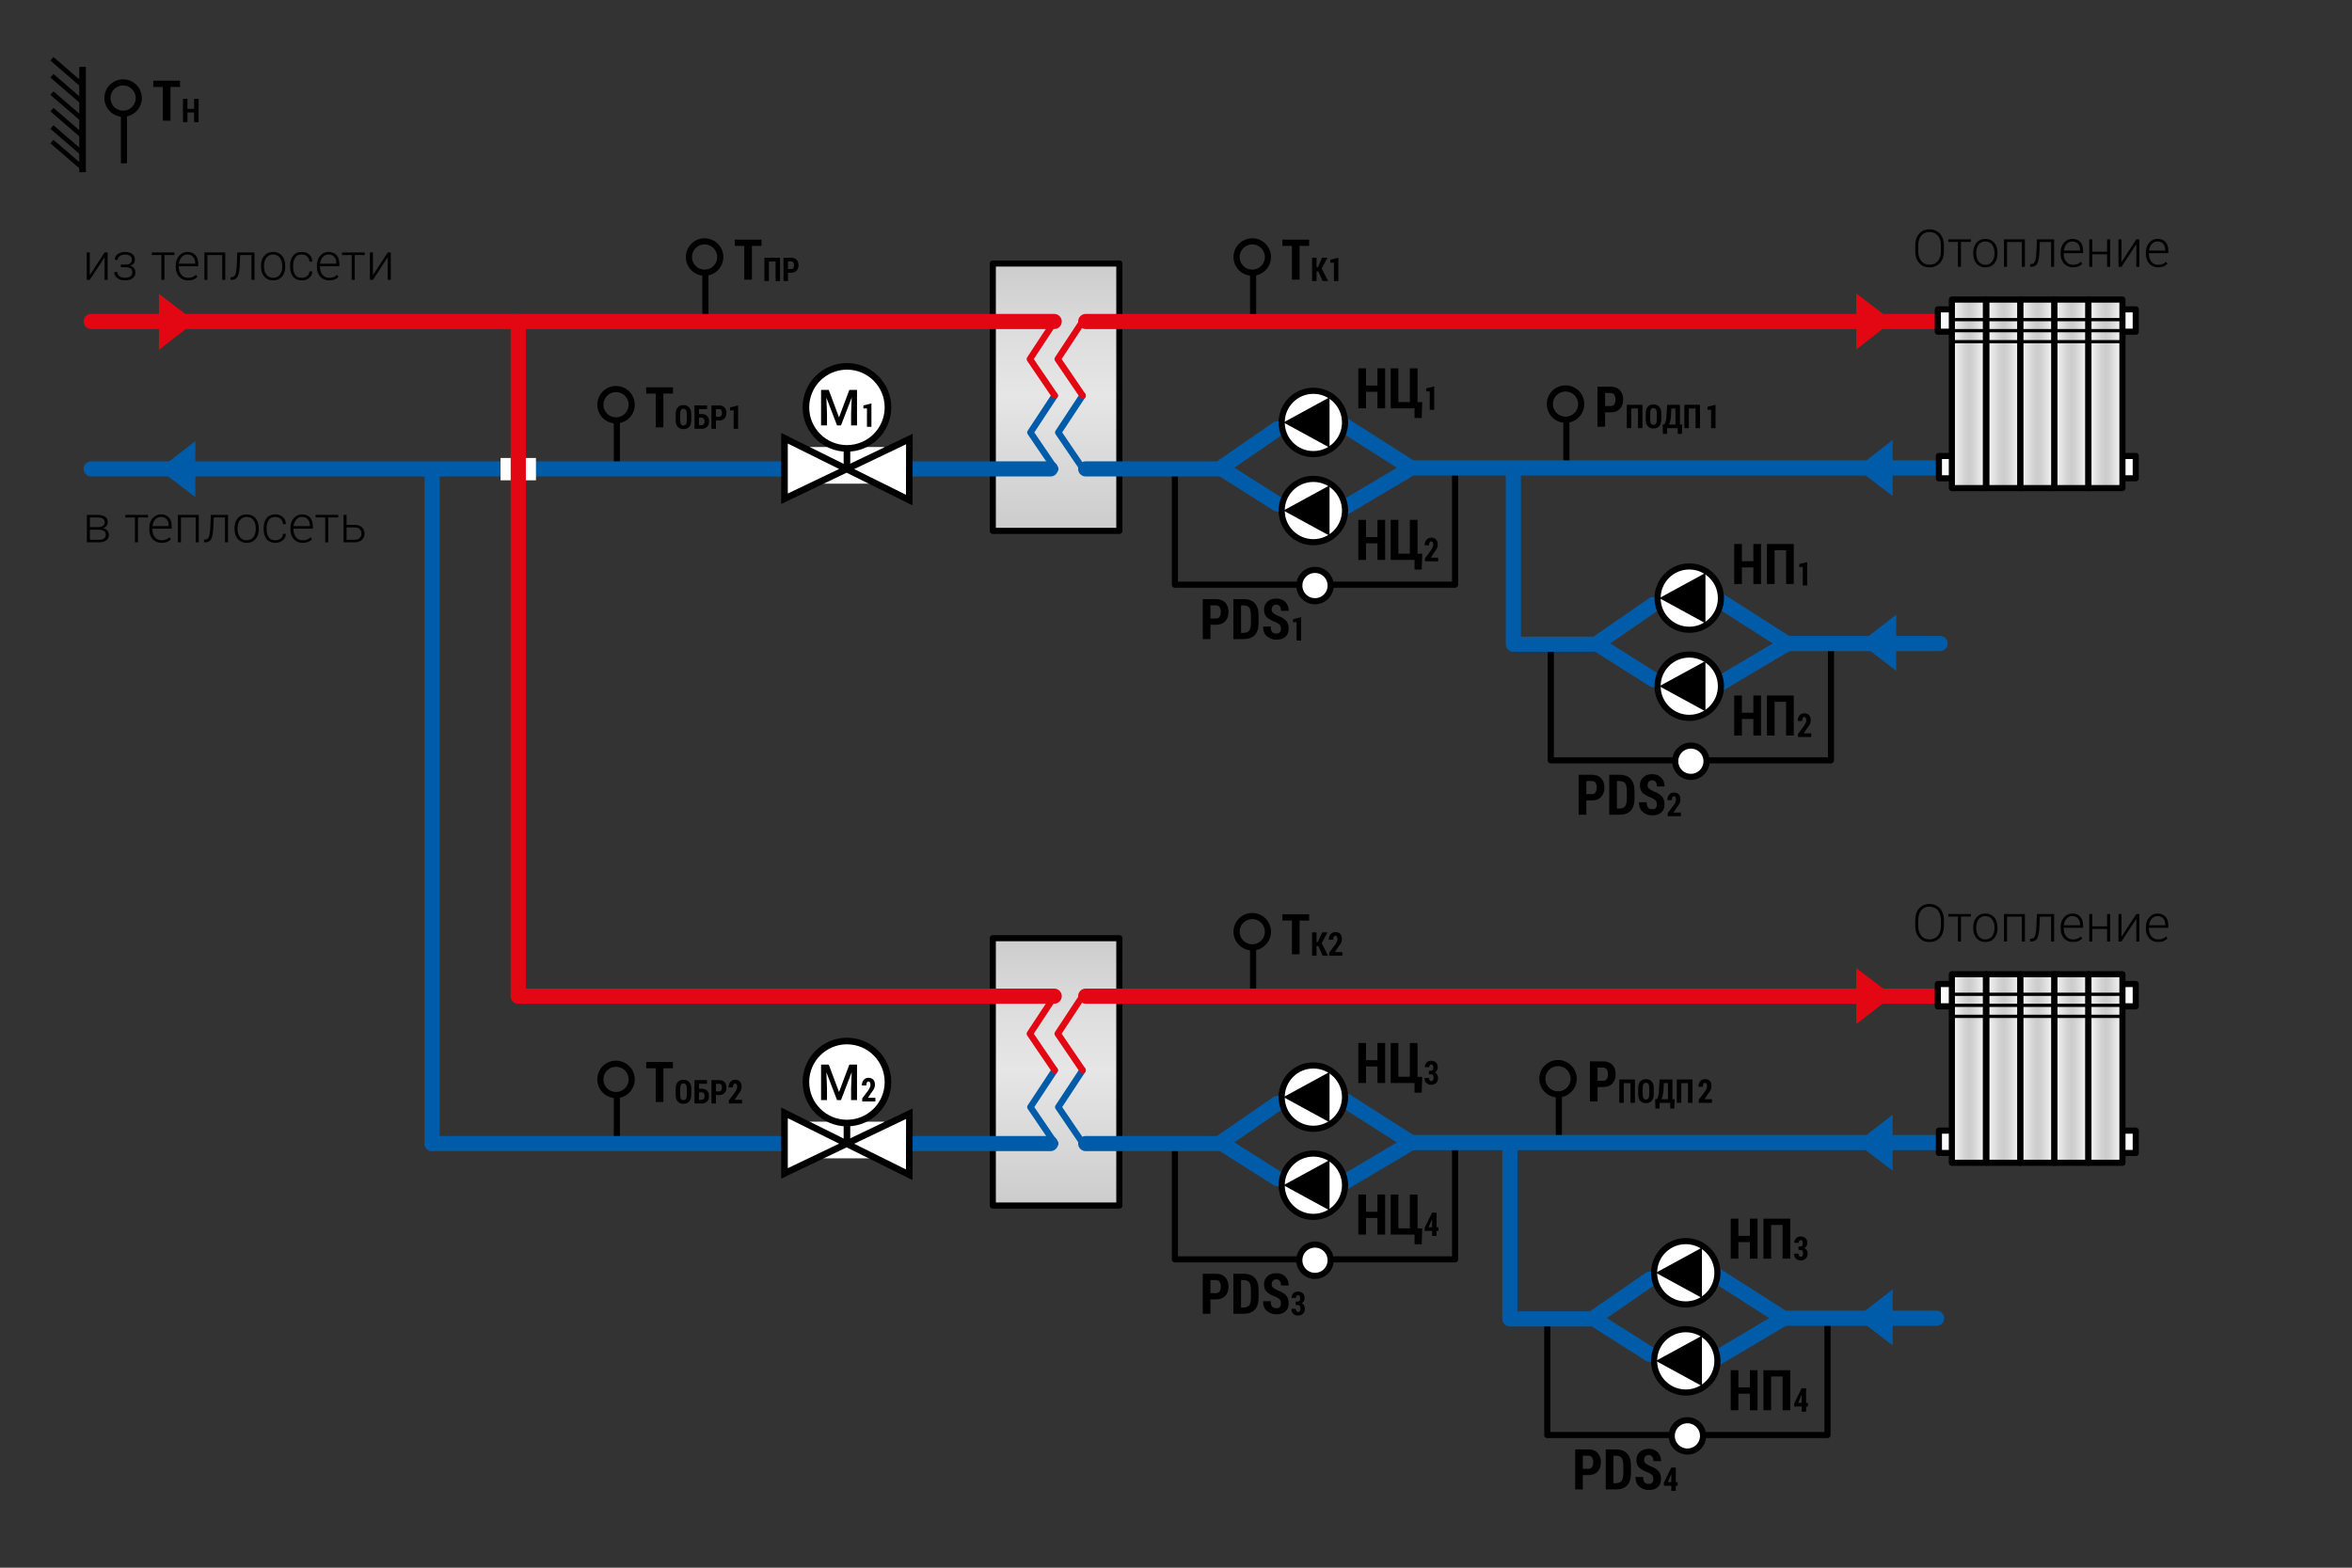 <?xml version="1.0" encoding="utf-8"?>
<!-- Generator: Adobe Illustrator 23.1.0, SVG Export Plug-In . SVG Version: 6.00 Build 0)  -->
<svg version="1.1" id="Слой_1" xmlns="http://www.w3.org/2000/svg" xmlns:xlink="http://www.w3.org/1999/xlink" x="0px" y="0px"
	 width="1200px" height="800px" viewBox="0 0 1200 800" style="enable-background:new 0 0 1200 800;" xml:space="preserve">
<rect x="0" y="0" width="1200" height="800" fill="#333333" stroke="none"/>
<style type="text/css">
	.st0{fill:none;stroke:#005CA9;stroke-width:7.735;stroke-linecap:round;stroke-linejoin:round;}
	.st1{fill:none;stroke:#000000;stroke-width:3.132;}
	.st2{fill:none;stroke:#000000;stroke-width:3.367;}
	.st3{fill:none;stroke:#000000;stroke-width:2.386;}
	.st4{fill:url(#SVGID_1_);stroke:#000000;stroke-width:3.132;stroke-linecap:round;stroke-linejoin:round;}
	.st5{fill:url(#SVGID_2_);stroke:#000000;stroke-width:3.132;stroke-linecap:round;stroke-linejoin:round;}
	.st6{fill:none;stroke:#000000;stroke-width:3.132;stroke-linecap:round;stroke-linejoin:round;}
	.st7{fill:#FFFFFF;stroke:#000000;stroke-width:3.132;}
	.st8{fill:none;stroke:#000000;stroke-width:3.132;stroke-linecap:round;stroke-linejoin:round;}
	.st9{fill:none;stroke:#00B1EB;stroke-width:7.735;stroke-linecap:round;stroke-linejoin:round;}
	.st10{fill:none;stroke:#005CA9;stroke-width:3.315;stroke-linecap:round;stroke-linejoin:round;}
	.st11{fill:none;stroke:#E30613;stroke-width:3.315;stroke-linecap:round;stroke-linejoin:round;}
	.st12{fill:none;stroke:#E30613;stroke-width:7.735;stroke-linecap:round;stroke-linejoin:round;}
	.st13{fill:#E30613;stroke:#FFFFFF;stroke-width:2.652;}
	.st14{fill:#FFFFFF;}
	.st15{fill:#005CA9;}
	.st16{fill:#E30613;}
	.st17{fill:#DADADA;stroke:#000000;stroke-width:3.132;stroke-linecap:round;stroke-linejoin:round;stroke-miterlimit:10;}
	.st18{fill:url(#SVGID_3_);}
	.st19{fill:url(#SVGID_4_);stroke:#000000;stroke-width:3.132;stroke-linecap:round;stroke-linejoin:round;stroke-miterlimit:10;}
	.st20{fill:#DADADA;stroke:#000000;stroke-width:3.181;stroke-linecap:round;stroke-linejoin:round;stroke-miterlimit:10;}
	.st21{stroke:#000000;stroke-width:3.132;stroke-linecap:round;stroke-linejoin:round;stroke-miterlimit:10;}
	.st22{fill:#00B1EB;}
	.st23{fill:#FFFFFF;stroke:#000000;stroke-width:3.367;}
	.st24{fill:#FFFFFF;stroke:#000000;stroke-width:3.367;}
	.st25{fill:url(#SVGID_5_);stroke:#000000;stroke-width:3.132;stroke-linecap:round;stroke-linejoin:round;}
	.st26{fill:url(#SVGID_6_);stroke:#000000;stroke-width:3.132;stroke-linecap:round;stroke-linejoin:round;}
	.st27{fill:url(#SVGID_7_);stroke:#000000;stroke-width:3.132;stroke-linecap:round;stroke-linejoin:round;}
	.st28{fill:url(#SVGID_8_);stroke:#000000;stroke-width:3.132;stroke-linecap:round;stroke-linejoin:round;}
	.st29{fill:url(#SVGID_9_);stroke:#000000;stroke-width:3.132;stroke-linecap:round;stroke-linejoin:round;}
	.st30{fill:url(#SVGID_10_);stroke:#000000;stroke-width:3.132;stroke-linecap:round;stroke-linejoin:round;}
	.st31{fill:url(#SVGID_11_);stroke:#000000;stroke-width:3.132;stroke-linecap:round;stroke-linejoin:round;}
	.st32{fill:url(#SVGID_12_);stroke:#000000;stroke-width:3.132;stroke-linecap:round;stroke-linejoin:round;}
	.st33{fill:url(#SVGID_13_);stroke:#000000;stroke-width:3.132;stroke-linecap:round;stroke-linejoin:round;}
	.st34{fill:url(#SVGID_14_);stroke:#000000;stroke-width:1.657;stroke-linecap:round;stroke-linejoin:round;}
	.st35{fill:url(#SVGID_15_);stroke:#000000;stroke-width:1.657;stroke-linecap:round;stroke-linejoin:round;}
	.st36{fill:url(#SVGID_16_);stroke:#000000;stroke-width:1.657;stroke-linecap:round;stroke-linejoin:round;}
	.st37{fill:url(#SVGID_17_);}
	.st38{fill:url(#SVGID_18_);stroke:#000000;stroke-width:3.132;stroke-linecap:round;stroke-linejoin:round;stroke-miterlimit:10;}
	.st39{fill:url(#SVGID_19_);stroke:#000000;stroke-width:3.132;stroke-linecap:round;stroke-linejoin:round;}
	.st40{fill:url(#SVGID_20_);}
	.st41{fill:url(#SVGID_21_);stroke:#000000;stroke-width:3.132;stroke-linecap:round;stroke-linejoin:round;stroke-miterlimit:10;}
	.st42{fill:url(#SVGID_22_);stroke:#000000;stroke-width:3.132;stroke-linecap:round;stroke-linejoin:round;}
	.st43{fill:url(#SVGID_23_);stroke:#000000;stroke-width:3.132;stroke-linecap:round;stroke-linejoin:round;}
	.st44{fill:url(#SVGID_24_);stroke:#000000;stroke-width:3.132;stroke-linecap:round;stroke-linejoin:round;}
	.st45{fill:url(#SVGID_25_);stroke:#000000;stroke-width:3.132;stroke-linecap:round;stroke-linejoin:round;}
	.st46{fill:url(#SVGID_26_);stroke:#000000;stroke-width:3.132;stroke-linecap:round;stroke-linejoin:round;}
	.st47{fill:url(#SVGID_27_);stroke:#000000;stroke-width:3.132;stroke-linecap:round;stroke-linejoin:round;}
	.st48{fill:url(#SVGID_28_);stroke:#000000;stroke-width:3.132;stroke-linecap:round;stroke-linejoin:round;}
	.st49{fill:url(#SVGID_29_);stroke:#000000;stroke-width:3.132;stroke-linecap:round;stroke-linejoin:round;}
	.st50{fill:url(#SVGID_30_);stroke:#000000;stroke-width:1.657;stroke-linecap:round;stroke-linejoin:round;}
	.st51{fill:url(#SVGID_31_);stroke:#000000;stroke-width:1.657;stroke-linecap:round;stroke-linejoin:round;}
	.st52{fill:url(#SVGID_32_);stroke:#000000;stroke-width:1.657;stroke-linecap:round;stroke-linejoin:round;}
	.st53{fill:url(#SVGID_33_);stroke:#000000;stroke-width:3.132;stroke-linecap:round;stroke-linejoin:round;}
	.st54{fill:url(#SVGID_34_);stroke:#000000;stroke-width:3.132;stroke-linecap:round;stroke-linejoin:round;}
	.st55{fill:url(#SVGID_35_);stroke:#000000;stroke-width:3.132;stroke-linecap:round;stroke-linejoin:round;}
	.st56{fill:url(#SVGID_36_);stroke:#000000;stroke-width:3.132;stroke-linecap:round;stroke-linejoin:round;}
	.st57{fill:url(#SVGID_37_);stroke:#000000;stroke-width:3.132;stroke-linecap:round;stroke-linejoin:round;}
	.st58{fill:url(#SVGID_38_);stroke:#000000;stroke-width:3.132;stroke-linecap:round;stroke-linejoin:round;}
	.st59{fill:url(#SVGID_39_);stroke:#000000;stroke-width:3.132;stroke-linecap:round;stroke-linejoin:round;}
	.st60{fill:url(#SVGID_40_);stroke:#000000;stroke-width:1.657;stroke-linecap:round;stroke-linejoin:round;}
	.st61{fill:url(#SVGID_41_);stroke:#000000;stroke-width:1.657;stroke-linecap:round;stroke-linejoin:round;}
	.st62{fill:url(#SVGID_42_);stroke:#000000;stroke-width:1.657;stroke-linecap:round;stroke-linejoin:round;}
	.st63{fill:url(#SVGID_43_);stroke:#000000;stroke-width:3.132;stroke-linecap:round;stroke-linejoin:round;}
	.st64{fill:url(#SVGID_44_);stroke:#000000;stroke-width:3.132;stroke-linecap:round;stroke-linejoin:round;}
	.st65{fill:url(#SVGID_45_);stroke:#000000;stroke-width:3.132;stroke-linecap:round;stroke-linejoin:round;}
	.st66{fill:url(#SVGID_46_);stroke:#000000;stroke-width:3.132;stroke-linecap:round;stroke-linejoin:round;}
	.st67{fill:url(#SVGID_47_);stroke:#000000;stroke-width:3.132;stroke-linecap:round;stroke-linejoin:round;}
	.st68{fill:url(#SVGID_48_);stroke:#000000;stroke-width:3.132;stroke-linecap:round;stroke-linejoin:round;}
	.st69{fill:url(#SVGID_49_);stroke:#000000;stroke-width:3.132;stroke-linecap:round;stroke-linejoin:round;}
	.st70{fill:url(#SVGID_50_);stroke:#000000;stroke-width:3.132;stroke-linecap:round;stroke-linejoin:round;}
	.st71{fill:url(#SVGID_51_);stroke:#000000;stroke-width:1.657;stroke-linecap:round;stroke-linejoin:round;}
	.st72{fill:url(#SVGID_52_);stroke:#000000;stroke-width:1.657;stroke-linecap:round;stroke-linejoin:round;}
	.st73{fill:url(#SVGID_53_);stroke:#000000;stroke-width:1.657;stroke-linecap:round;stroke-linejoin:round;}
	.st74{fill:url(#SVGID_54_);stroke:#000000;stroke-width:3.132;stroke-linecap:round;stroke-linejoin:round;}
	.st75{fill:url(#SVGID_55_);stroke:#000000;stroke-width:3.132;stroke-linecap:round;stroke-linejoin:round;}
	.st76{fill:url(#SVGID_56_);stroke:#000000;stroke-width:3.132;stroke-linecap:round;stroke-linejoin:round;}
	.st77{fill:url(#SVGID_57_);stroke:#000000;stroke-width:3.132;stroke-linecap:round;stroke-linejoin:round;}
	.st78{fill:url(#SVGID_58_);stroke:#000000;stroke-width:3.132;stroke-linecap:round;stroke-linejoin:round;}
	.st79{fill:url(#SVGID_59_);stroke:#000000;stroke-width:3.132;stroke-linecap:round;stroke-linejoin:round;}
	.st80{fill:url(#SVGID_60_);stroke:#000000;stroke-width:3.132;stroke-linecap:round;stroke-linejoin:round;}
	.st81{fill:url(#SVGID_61_);stroke:#000000;stroke-width:3.132;stroke-linecap:round;stroke-linejoin:round;}
	.st82{fill:url(#SVGID_62_);stroke:#000000;stroke-width:1.657;stroke-linecap:round;stroke-linejoin:round;}
	.st83{fill:url(#SVGID_63_);stroke:#000000;stroke-width:1.657;stroke-linecap:round;stroke-linejoin:round;}
	.st84{fill:url(#SVGID_64_);stroke:#000000;stroke-width:1.657;stroke-linecap:round;stroke-linejoin:round;}
	.st85{fill:url(#SVGID_65_);stroke:#000000;stroke-width:3.132;stroke-linecap:round;stroke-linejoin:round;}
	.st86{fill:url(#SVGID_66_);}
	.st87{fill:url(#SVGID_67_);stroke:#000000;stroke-width:3.132;stroke-linecap:round;stroke-linejoin:round;stroke-miterlimit:10;}
	.st88{fill:#333333;}
	.st89{fill:#666666;}
	.st90{fill:none;stroke:#000000;stroke-width:3.132;}
	.st91{fill:url(#SVGID_68_);}
	.st92{opacity:0.88;fill:url(#SVGID_69_);}
	.st93{fill:url(#SVGID_70_);}
	.st94{fill:url(#SVGID_71_);}
	.st95{opacity:0.48;fill:url(#SVGID_72_);}
	.st96{fill:#4D4D4D;}
	.st97{fill:url(#SVGID_73_);}
	.st98{fill:url(#SVGID_74_);}
	.st99{fill:url(#SVGID_75_);}
	.st100{fill:url(#SVGID_76_);}
	.st101{fill:url(#SVGID_77_);}
	.st102{fill:url(#SVGID_78_);}
	.st103{fill:url(#SVGID_79_);}
	.st104{fill:url(#SVGID_80_);}
	.st105{fill:none;stroke:#000000;stroke-width:2.311;}
	.st106{fill:#9D9D9C;}
	.st107{fill:none;stroke:#009FE3;stroke-width:19.2;stroke-linecap:round;stroke-linejoin:round;}
	.st108{fill:none;stroke:#009FE3;stroke-width:14.698;stroke-linecap:round;stroke-linejoin:round;}
	.st109{fill:none;stroke:#000000;stroke-width:3.047;}
	.st110{fill:#FFFFFF;stroke:#000000;stroke-width:3.047;}
	.st111{fill:none;stroke:#000000;stroke-width:2.16;}
	.st112{fill:none;stroke:#000000;stroke-width:3.047;stroke-linecap:round;stroke-linejoin:round;}
	.st113{fill:#FFFFFF;stroke:#000000;stroke-width:2.481;}
	.st114{fill:#FFFFFF;stroke:#000000;stroke-width:1.768;}
	.st115{fill:#FFFFFF;stroke:#000000;stroke-width:2.553;}
	.st116{fill:none;stroke:#000000;stroke-width:4.319;}
	.st117{fill:none;stroke:#F18970;stroke-width:9.142;}
	.st118{fill:none;stroke:#000000;stroke-width:2.438;}
	.st119{fill:#F18970;}
	.st120{fill:none;stroke:#000000;stroke-width:2.049;}
	.st121{fill:#FFFFFF;stroke:#000000;stroke-width:2.049;}
	.st122{fill:none;stroke:#009FE3;stroke-width:11;stroke-linejoin:round;}
	.st123{fill:#009FE3;}
	.st124{fill:none;stroke:#000000;stroke-width:3.064;}
	.st125{fill:url(#SVGID_81_);stroke:#000000;stroke-width:3.132;stroke-linecap:round;stroke-linejoin:round;}
	.st126{fill:url(#SVGID_82_);stroke:#000000;stroke-width:3.132;stroke-linecap:round;stroke-linejoin:round;}
	.st127{fill:url(#SVGID_83_);stroke:#000000;stroke-width:3.132;stroke-linecap:round;stroke-linejoin:round;}
	.st128{fill:url(#SVGID_84_);stroke:#000000;stroke-width:3.132;stroke-linecap:round;stroke-linejoin:round;}
	.st129{fill:url(#SVGID_85_);stroke:#000000;stroke-width:3.132;stroke-linecap:round;stroke-linejoin:round;}
	.st130{fill:url(#SVGID_86_);stroke:#000000;stroke-width:3.132;stroke-linecap:round;stroke-linejoin:round;}
	.st131{fill:url(#SVGID_87_);stroke:#000000;stroke-width:3.132;stroke-linecap:round;stroke-linejoin:round;}
	.st132{fill:url(#SVGID_88_);stroke:#000000;stroke-width:1.657;stroke-linecap:round;stroke-linejoin:round;}
	.st133{fill:url(#SVGID_89_);stroke:#000000;stroke-width:1.657;stroke-linecap:round;stroke-linejoin:round;}
	.st134{fill:url(#SVGID_90_);stroke:#000000;stroke-width:1.657;stroke-linecap:round;stroke-linejoin:round;}
</style>
<g>
	<polyline class="st15" points="967.432,313.665 948.868,328.124 967.432,342.252 	"/>
</g>
<polyline class="st6" points="934.174,328.464 934.174,388.014 791.217,388.014 791.217,328.919 "/>
<path class="st7" d="M862.695,396.447c4.415,0,7.993-3.578,7.993-7.994c0-4.415-3.579-7.994-7.993-7.994s-7.993,3.579-7.993,7.994
	C854.702,392.869,858.281,396.447,862.695,396.447"/>
<g>
	<path d="M809.354,408.462v7.323h-3.914V395.36h6.817c1.974,0,3.519,0.594,4.637,1.781c1.117,1.188,1.676,2.777,1.676,4.77
		c0,2.001-0.559,3.594-1.676,4.776c-1.118,1.184-2.663,1.774-4.637,1.774H809.354z M809.354,405.263h2.903
		c0.795,0,1.394-0.309,1.796-0.926s0.604-1.417,0.604-2.398c0-1.001-0.201-1.814-0.604-2.441c-0.402-0.626-1.001-0.939-1.796-0.939
		h-2.903V405.263z"/>
	<path d="M821.053,415.785V395.36h5.148c2.534,0,4.454,0.691,5.759,2.076c1.305,1.384,1.957,3.507,1.957,6.368v3.563
		c0,2.871-0.652,4.992-1.957,6.362s-3.238,2.055-5.801,2.055H821.053z M824.967,398.558V412.6h0.968c1.59,0,2.667-0.391,3.233-1.171
		c0.565-0.781,0.849-2.135,0.849-4.062v-3.591c0-1.927-0.28-3.278-0.842-4.055c-0.561-0.776-1.627-1.164-3.198-1.164H824.967z"/>
	<path d="M845.336,410.454c0-0.813-0.185-1.444-0.554-1.894c-0.37-0.449-1.036-0.902-1.999-1.36
		c-2.067-0.758-3.599-1.593-4.595-2.505c-0.996-0.911-1.494-2.232-1.494-3.963c0-1.711,0.582-3.083,1.746-4.117
		c1.165-1.033,2.687-1.55,4.566-1.55s3.396,0.582,4.546,1.746c1.15,1.165,1.726,2.678,1.726,4.538h-3.914
		c0-0.963-0.206-1.728-0.617-2.293c-0.412-0.566-1.015-0.849-1.81-0.849c-0.748,0-1.324,0.238-1.726,0.715
		c-0.402,0.478-0.604,1.085-0.604,1.824c0,0.683,0.227,1.236,0.681,1.662c0.453,0.426,1.255,0.909,2.405,1.452
		c1.88,0.664,3.276,1.486,4.188,2.469c0.912,0.982,1.368,2.348,1.368,4.097c0,1.805-0.552,3.198-1.655,4.18
		c-1.104,0.982-2.609,1.474-4.518,1.474c-1.898,0-3.519-0.562-4.86-1.684c-1.343-1.122-2.014-2.787-2.014-4.994h3.928
		c0,1.3,0.234,2.217,0.702,2.749c0.467,0.533,1.216,0.8,2.244,0.8c0.786,0,1.358-0.22,1.719-0.659S845.336,411.24,845.336,410.454z"
		/>
	<path d="M857.603,416.513h-6.714v-1.578l3.083-4.114c0.409-0.621,0.699-1.153,0.871-1.595s0.258-0.854,0.258-1.235
		c0-0.518-0.089-0.929-0.266-1.234c-0.178-0.306-0.438-0.458-0.781-0.458c-0.354,0-0.622,0.186-0.802,0.556
		c-0.18,0.371-0.27,0.867-0.27,1.489H850.7c0-1.124,0.3-2.056,0.899-2.798c0.6-0.741,1.418-1.112,2.454-1.112
		c1.068,0,1.891,0.312,2.466,0.933c0.575,0.622,0.862,1.488,0.862,2.601c0,0.753-0.159,1.432-0.479,2.037
		c-0.318,0.604-0.865,1.415-1.64,2.429l-1.431,2.225h3.77V416.513z"/>
</g>
<line class="st0" x1="910.617" y1="328.425" x2="989.842" y2="328.425"/>
<line class="st0" x1="875.378" y1="305.217" x2="911.834" y2="328.464"/>
<line class="st0" x1="814.587" y1="328.464" x2="843.5" y2="308.499"/>
<line class="st0" x1="875.241" y1="350.175" x2="911.834" y2="328.464"/>
<line class="st0" x1="814.587" y1="328.464" x2="843.554" y2="346.81"/>
<g>
	<path d="M898.486,298.021h-3.914v-8.459h-5.85v8.459h-3.914v-20.425h3.914v8.781h5.85v-8.781h3.914V298.021z"/>
	<path d="M915.18,298.021h-3.9v-17.227h-5.863v17.227h-3.914v-20.425h13.678V298.021z"/>
	<path d="M922.061,298.749h-2.273v-9.405l-1.816,0.049v-1.554l4.09-1.006V298.749z"/>
</g>
<g>
	<path d="M898.486,375.357h-3.914v-8.459h-5.85v8.459h-3.914v-20.424h3.914v8.781h5.85v-8.781h3.914V375.357z"/>
	<path d="M915.18,375.357h-3.9v-17.227h-5.863v17.227h-3.914v-20.424h13.678V375.357z"/>
	<path d="M924.08,376.086h-6.714v-1.578l3.083-4.115c0.409-0.621,0.699-1.152,0.871-1.594s0.258-0.854,0.258-1.236
		c0-0.518-0.089-0.928-0.266-1.234c-0.178-0.305-0.438-0.457-0.781-0.457c-0.354,0-0.622,0.186-0.802,0.555
		c-0.18,0.371-0.27,0.867-0.27,1.49h-2.282c0-1.125,0.3-2.057,0.899-2.799c0.6-0.74,1.418-1.111,2.454-1.111
		c1.068,0,1.891,0.311,2.466,0.932c0.575,0.623,0.862,1.488,0.862,2.602c0,0.752-0.159,1.432-0.479,2.037
		c-0.318,0.604-0.865,1.414-1.64,2.428l-1.431,2.225h3.77V376.086z"/>
</g>
<g>
	<path class="st7" d="M878.031,305.217c0-8.926-7.235-16.162-16.162-16.162s-16.163,7.236-16.163,16.162
		c0,8.927,7.236,16.163,16.163,16.163S878.031,314.144,878.031,305.217"/>
	<polyline points="870.128,318.051 846.599,305.217 870.128,292.382 870.128,318.051 	"/>
</g>
<g>
	<path class="st7" d="M878.031,350.174c0-8.926-7.235-16.162-16.162-16.162s-16.163,7.236-16.163,16.162
		c0,8.927,7.236,16.163,16.163,16.163S878.031,359.101,878.031,350.174"/>
	<polyline points="870.128,363.009 846.599,350.174 870.128,337.34 870.128,363.009 	"/>
</g>
<g>
	<line class="st1" x1="63.235" y1="58.035" x2="63.235" y2="83.341"/>
	<path class="st1" d="M62.813,58.035c-4.415,0-7.993-3.578-7.993-7.994c0-4.415,3.579-7.994,7.993-7.994s7.993,3.579,7.993,7.994
		C70.807,54.456,67.228,58.035,62.813,58.035"/>
</g>
<g>
	<path d="M91.858,44.372h-4.882v17.227h-3.9V44.372h-4.868v-3.198h13.65V44.372z"/>
	<path d="M101.324,62.326h-2.282v-4.932h-3.411v4.932H93.35V50.418h2.282v5.12h3.411v-5.12h2.282V62.326z"/>
</g>
<g>
	<line class="st2" x1="42.136" y1="87.881" x2="42.136" y2="34.142"/>
	<line class="st3" x1="26.499" y1="72.245" x2="42.136" y2="85.74"/>
	<line class="st3" x1="26.499" y1="64.833" x2="42.136" y2="78.33"/>
	<line class="st3" x1="26.499" y1="55.945" x2="42.136" y2="69.443"/>
	<line class="st3" x1="26.499" y1="47.516" x2="42.136" y2="61.01"/>
	<line class="st3" x1="26.499" y1="38.662" x2="42.136" y2="52.153"/>
	<line class="st3" x1="26.499" y1="30.029" x2="42.136" y2="43.523"/>
</g>
<g>
	<line class="st1" x1="799.163" y1="214.2" x2="799.163" y2="239.506"/>
	<path class="st1" d="M798.741,214.2c-4.415,0-7.993-3.578-7.993-7.994c0-4.415,3.579-7.994,7.993-7.994
		c4.415,0,7.993,3.579,7.993,7.994C806.735,210.621,803.156,214.2,798.741,214.2"/>
</g>
<g>
	<path d="M818.935,210.432v7.323h-3.914v-20.425h6.817c1.974,0,3.52,0.594,4.637,1.781s1.677,2.777,1.677,4.77
		c0,2.001-0.56,3.594-1.677,4.776c-1.117,1.184-2.663,1.774-4.637,1.774H818.935z M818.935,207.234h2.903
		c0.795,0,1.394-0.309,1.796-0.926s0.604-1.417,0.604-2.398c0-1.001-0.201-1.814-0.604-2.441c-0.402-0.626-1.001-0.939-1.796-0.939
		h-2.903V207.234z"/>
	<path d="M837.982,218.483h-2.274V208.44h-3.418v10.043h-2.282v-11.908h7.975V218.483z"/>
	<path d="M847.592,214.206c0,1.439-0.354,2.541-1.063,3.304c-0.709,0.764-1.68,1.146-2.911,1.146c-1.238,0-2.207-0.382-2.907-1.146
		c-0.701-0.763-1.052-1.864-1.052-3.304v-3.337c0-1.434,0.351-2.536,1.052-3.309c0.7-0.771,1.664-1.157,2.891-1.157
		c1.237,0,2.212,0.386,2.924,1.157c0.712,0.772,1.067,1.875,1.067,3.309V214.206z M845.31,210.852c0-0.889-0.14-1.54-0.421-1.954
		s-0.71-0.622-1.288-0.622s-0.999,0.206-1.264,0.618c-0.265,0.411-0.396,1.064-0.396,1.958v3.354c0,0.899,0.135,1.556,0.404,1.967
		c0.271,0.412,0.694,0.617,1.272,0.617c0.572,0,0.997-0.207,1.275-0.621s0.417-1.068,0.417-1.963V210.852z"/>
	<path d="M858.085,221.403h-2.086v-2.92h-5.422v2.92h-2.151l-0.131-4.776h0.761c0.333-0.321,0.612-0.87,0.839-1.644
		c0.226-0.774,0.358-1.979,0.396-3.615l0.294-4.793h6.535v10.052h1.161L858.085,221.403z M852.572,211.368
		c-0.038,1.26-0.151,2.305-0.339,3.137c-0.188,0.831-0.443,1.539-0.765,2.122h3.369v-8.187h-2.094L852.572,211.368z"/>
	<path d="M867.344,218.483h-2.274V208.44h-3.418v10.043h-2.282v-11.908h7.975V218.483z"/>
	<path d="M875.267,218.483h-2.273v-9.405l-1.816,0.049v-1.554l4.09-1.006V218.483z"/>
</g>
<g>
	<line class="st1" x1="639.325" y1="139.154" x2="639.325" y2="164.461"/>
	<path class="st1" d="M638.904,139.154c-4.415,0-7.993-3.578-7.993-7.994c0-4.415,3.579-7.994,7.993-7.994
		c4.415,0,7.993,3.579,7.993,7.994C646.897,135.575,643.318,139.154,638.904,139.154"/>
</g>
<g>
	<path d="M667.936,125.483h-4.882v17.227h-3.9v-17.227h-4.868v-3.198h13.65V125.483z"/>
	<path d="M672.642,138.489h-0.932v4.948h-2.282v-11.908h2.282v4.842h0.687l2.143-4.842h2.789l-2.993,5.472l3.247,6.437h-2.772
		L672.642,138.489z"/>
	<path d="M682.849,143.437h-2.273v-9.405l-1.816,0.049v-1.554l4.09-1.006V143.437z"/>
</g>
<g>
	<line class="st1" x1="359.905" y1="139.154" x2="359.905" y2="164.461"/>
	<path class="st1" d="M359.484,139.154c-4.415,0-7.993-3.578-7.993-7.994c0-4.415,3.579-7.994,7.993-7.994
		c4.415,0,7.993,3.579,7.993,7.994C367.477,135.575,363.898,139.154,359.484,139.154"/>
</g>
<g>
	<path d="M388.516,125.483h-4.882v17.227h-3.9v-17.227h-4.868v-3.198h13.65V125.483z"/>
	<path d="M397.982,143.437h-2.274v-10.043h-3.418v10.043h-2.282v-11.908h7.975V143.437z"/>
	<path d="M402.022,139.168v4.27h-2.282v-11.908h3.975c1.15,0,2.052,0.347,2.703,1.039s0.978,1.619,0.978,2.78
		c0,1.167-0.326,2.096-0.978,2.785s-1.553,1.034-2.703,1.034H402.022z M402.022,137.304h1.692c0.464,0,0.813-0.18,1.047-0.54
		c0.234-0.359,0.352-0.826,0.352-1.398c0-0.583-0.117-1.058-0.352-1.423s-0.583-0.548-1.047-0.548h-1.692V137.304z"/>
</g>
<polyline class="st6" points="742.389,238.825 742.389,298.375 599.432,298.375 599.432,239.28 "/>
<path class="st7" d="M670.911,306.808c4.415,0,7.993-3.578,7.993-7.994c0-4.415-3.579-7.994-7.993-7.994
	c-4.415,0-7.993,3.579-7.993,7.994C662.917,303.23,666.496,306.808,670.911,306.808"/>
<g>
	<path d="M617.568,318.823v7.323h-3.914v-20.425h6.818c1.973,0,3.519,0.594,4.636,1.781c1.118,1.188,1.677,2.777,1.677,4.77
		c0,2.001-0.559,3.594-1.677,4.776c-1.117,1.184-2.663,1.774-4.636,1.774H617.568z M617.568,315.625h2.904
		c0.795,0,1.394-0.309,1.795-0.926c0.402-0.617,0.604-1.417,0.604-2.398c0-1.001-0.201-1.814-0.604-2.441
		c-0.401-0.626-1-0.939-1.795-0.939h-2.904V315.625z"/>
	<path d="M629.268,326.146v-20.425h5.148c2.534,0,4.454,0.691,5.759,2.076c1.305,1.384,1.957,3.507,1.957,6.368v3.563
		c0,2.871-0.652,4.992-1.957,6.362s-3.238,2.055-5.801,2.055H629.268z M633.182,308.92v14.042h0.968c1.59,0,2.668-0.391,3.233-1.171
		c0.566-0.781,0.85-2.135,0.85-4.062v-3.591c0-1.927-0.281-3.278-0.842-4.055c-0.562-0.776-1.628-1.164-3.199-1.164H633.182z"/>
	<path d="M653.551,320.815c0-0.813-0.185-1.444-0.554-1.894c-0.37-0.449-1.036-0.902-1.999-1.36
		c-2.067-0.758-3.599-1.593-4.595-2.505c-0.996-0.911-1.494-2.232-1.494-3.963c0-1.711,0.583-3.083,1.747-4.117
		c1.164-1.033,2.687-1.55,4.565-1.55c1.88,0,3.396,0.582,4.546,1.746c1.15,1.165,1.726,2.678,1.726,4.538h-3.914
		c0-0.963-0.206-1.728-0.617-2.293c-0.412-0.566-1.015-0.849-1.81-0.849c-0.748,0-1.323,0.238-1.726,0.715
		c-0.402,0.478-0.604,1.085-0.604,1.824c0,0.683,0.227,1.236,0.681,1.662c0.453,0.426,1.255,0.909,2.405,1.452
		c1.88,0.664,3.276,1.486,4.188,2.469c0.912,0.982,1.368,2.348,1.368,4.097c0,1.805-0.552,3.198-1.655,4.18
		c-1.104,0.982-2.609,1.474-4.518,1.474c-1.898,0-3.519-0.562-4.86-1.684s-2.013-2.787-2.013-4.994h3.928
		c0,1.3,0.233,2.217,0.701,2.749c0.468,0.533,1.216,0.8,2.244,0.8c0.786,0,1.358-0.22,1.719-0.659S653.551,321.601,653.551,320.815z
		"/>
	<path d="M663.798,326.874h-2.273v-9.405l-1.816,0.049v-1.554l4.09-1.006V326.874z"/>
</g>
<linearGradient id="SVGID_1_" gradientUnits="userSpaceOnUse" x1="538.808" y1="270.901" x2="538.808" y2="134.479">
	<stop  offset="0" style="stop-color:#CCCCCC"/>
	<stop  offset="0.505" style="stop-color:#E6E6E6"/>
	<stop  offset="0.717" style="stop-color:#DEDEDE"/>
	<stop  offset="1" style="stop-color:#CCCCCC"/>
</linearGradient>
<rect x="506.522" y="134.479" class="st4" width="64.574" height="136.422"/>
<line class="st12" x1="553.934" y1="164.053" x2="988.061" y2="164.053"/>
<path class="st0" d="M812.135,328.755h-40.003c0,0,0-89.457,0-85.231"/>
<line class="st0" x1="718.832" y1="238.786" x2="988.057" y2="238.786"/>
<line class="st0" x1="683.593" y1="215.578" x2="720.049" y2="238.825"/>
<line class="st0" x1="622.802" y1="238.825" x2="651.715" y2="218.86"/>
<line class="st0" x1="683.456" y1="260.535" x2="720.049" y2="238.825"/>
<line class="st0" x1="622.802" y1="238.825" x2="651.769" y2="257.171"/>
<g>
	<path d="M706.702,208.382h-3.914v-8.459h-5.85v8.459h-3.914v-20.425h3.914v8.781h5.85v-8.781h3.914V208.382z"/>
	<path d="M709.55,187.957h3.899v17.24h5.864v-17.24h3.914v17.255h2.398l-0.267,8.094h-3.647v-4.924H709.55V187.957z"/>
	<path d="M731.735,209.109h-2.273v-9.405l-1.816,0.049v-1.554l4.09-1.006V209.109z"/>
</g>
<g>
	<path d="M706.702,285.719h-3.914v-8.459h-5.85v8.459h-3.914v-20.425h3.914v8.781h5.85v-8.781h3.914V285.719z"/>
	<path d="M709.55,265.294h3.899v17.24h5.864v-17.24h3.914v17.255h2.398l-0.267,8.094h-3.647v-4.924H709.55V265.294z"/>
	<path d="M733.755,286.446h-6.714v-1.578l3.083-4.114c0.409-0.621,0.699-1.153,0.871-1.595s0.258-0.854,0.258-1.235
		c0-0.518-0.089-0.929-0.266-1.234c-0.178-0.306-0.438-0.458-0.781-0.458c-0.354,0-0.622,0.186-0.802,0.556
		c-0.18,0.371-0.27,0.867-0.27,1.489h-2.282c0-1.124,0.3-2.056,0.899-2.798c0.6-0.741,1.418-1.112,2.454-1.112
		c1.068,0,1.891,0.312,2.466,0.933c0.575,0.622,0.862,1.488,0.862,2.601c0,0.753-0.159,1.432-0.479,2.037
		c-0.318,0.604-0.865,1.415-1.64,2.429l-1.431,2.225h3.77V286.446z"/>
</g>
<g>
	<path class="st7" d="M686.247,215.577c0-8.926-7.234-16.162-16.162-16.162s-16.163,7.236-16.163,16.162
		c0,8.927,7.236,16.163,16.163,16.163S686.247,224.504,686.247,215.577"/>
	<polyline points="678.343,228.412 654.814,215.577 678.343,202.743 678.343,228.412 	"/>
</g>
<g>
	<path class="st7" d="M686.247,260.535c0-8.926-7.234-16.162-16.162-16.162s-16.163,7.236-16.163,16.162
		c0,8.927,7.236,16.163,16.163,16.163S686.247,269.462,686.247,260.535"/>
	<polyline points="678.343,273.37 654.814,260.535 678.343,247.701 678.343,273.37 	"/>
</g>
<line class="st0" x1="553.934" y1="239.28" x2="622.802" y2="239.28"/>
<line class="st0" x1="463.972" y1="239.28" x2="535.963" y2="239.28"/>
<line class="st0" x1="220.46" y1="583.566" x2="220.46" y2="239.517"/>
<polyline class="st10" points="538.118,201.86 525.726,220.684 538.392,239.325 "/>
<polyline class="st11" points="537.844,164.415 525.453,183.232 538.118,201.86 "/>
<polyline class="st10" points="552.329,201.86 539.937,220.684 552.603,239.325 "/>
<polyline class="st11" points="552.055,164.415 539.663,183.232 552.329,201.86 "/>
<g>
	<path d="M991.801,128.275c0,2.426-0.669,4.392-2.007,5.898c-1.339,1.506-3.13,2.259-5.374,2.259c-2.21,0-3.974-0.753-5.29-2.259
		c-1.316-1.507-1.975-3.473-1.975-5.898v-3.069c0-2.417,0.656-4.383,1.969-5.898c1.312-1.515,3.073-2.272,5.283-2.272
		c2.244,0,4.038,0.758,5.38,2.272c1.343,1.516,2.014,3.481,2.014,5.898V128.275z M990.247,125.18c0-2.021-0.516-3.656-1.548-4.908
		c-1.031-1.252-2.462-1.878-4.292-1.878c-1.787,0-3.184,0.626-4.189,1.878s-1.509,2.888-1.509,4.908v3.095
		c0,2.037,0.505,3.682,1.516,4.934c1.01,1.252,2.408,1.877,4.195,1.877c1.839,0,3.27-0.623,4.293-1.871
		c1.022-1.247,1.534-2.894,1.534-4.939V125.18z"/>
	<path d="M1005.592,123.471h-5.103v12.69h-1.554v-12.69h-4.908v-1.32h11.564V123.471z"/>
	<path d="M1006.744,128.948c0-2.106,0.557-3.809,1.67-5.108c1.114-1.299,2.62-1.949,4.52-1.949c1.908,0,3.419,0.65,4.532,1.949
		c1.113,1.3,1.67,3.002,1.67,5.108v0.428c0,2.115-0.555,3.817-1.663,5.108c-1.109,1.29-2.614,1.936-4.514,1.936
		c-1.916,0-3.431-0.646-4.545-1.936c-1.113-1.291-1.67-2.993-1.67-5.108V128.948z M1008.298,129.376
		c0,1.657,0.403,3.028,1.211,4.111c0.807,1.083,1.957,1.625,3.45,1.625c1.477,0,2.618-0.542,3.426-1.625
		c0.807-1.083,1.211-2.454,1.211-4.111v-0.428c0-1.623-0.408-2.984-1.225-4.085c-0.815-1.101-1.961-1.651-3.438-1.651
		c-1.485,0-2.629,0.551-3.432,1.651s-1.204,2.462-1.204,4.085V129.376z"/>
	<path d="M1033.109,136.161h-1.555v-12.678h-7.549v12.678h-1.554V122.15h10.657V136.161z"/>
	<path d="M1048.026,122.15v14.011h-1.554v-12.678h-5.736l-0.194,4.856c-0.13,2.875-0.484,4.897-1.063,6.066
		c-0.578,1.17-1.627,1.755-3.146,1.755h-0.557l0.025-1.386l0.479-0.013c0.94,0,1.6-0.449,1.975-1.347
		c0.376-0.897,0.619-2.59,0.731-5.076l0.26-6.189H1048.026z"/>
	<path d="M1057.608,136.42c-1.864,0-3.373-0.632-4.525-1.896s-1.729-2.916-1.729-4.953v-0.713c0-2.046,0.571-3.718,1.716-5.018
		c1.144-1.299,2.549-1.949,4.215-1.949c1.752,0,3.109,0.533,4.072,1.6s1.444,2.527,1.444,4.384v1.32h-9.894v0.376
		c0,1.605,0.428,2.931,1.282,3.975c0.854,1.045,1.994,1.567,3.418,1.567c0.855,0,1.604-0.123,2.247-0.369s1.254-0.637,1.832-1.172
		l0.661,1.062c-0.527,0.553-1.17,0.989-1.93,1.309S1058.723,136.42,1057.608,136.42z M1057.285,123.212
		c-1.165,0-2.135,0.434-2.907,1.302c-0.772,0.867-1.245,1.992-1.418,3.373h8.301v-0.389c0-1.243-0.35-2.269-1.049-3.075
		C1059.513,123.615,1058.537,123.212,1057.285,123.212z"/>
	<path d="M1076.605,136.161h-1.555v-6.423h-7.549v6.423h-1.554V122.15h1.554v6.28h7.549v-6.28h1.555V136.161z"/>
	<path d="M1089.955,122.15h1.555v14.011h-1.555v-11.512l-0.038-0.013l-7.523,11.524h-1.541V122.15h1.541v11.512l0.038,0.013
		L1089.955,122.15z"/>
	<path d="M1101.079,136.42c-1.864,0-3.373-0.632-4.525-1.896s-1.729-2.916-1.729-4.953v-0.713c0-2.046,0.571-3.718,1.716-5.018
		c1.144-1.299,2.549-1.949,4.215-1.949c1.752,0,3.109,0.533,4.072,1.6s1.444,2.527,1.444,4.384v1.32h-9.894v0.376
		c0,1.605,0.428,2.931,1.282,3.975c0.854,1.045,1.994,1.567,3.418,1.567c0.855,0,1.604-0.123,2.247-0.369s1.254-0.637,1.832-1.172
		l0.661,1.062c-0.527,0.553-1.17,0.989-1.93,1.309S1102.193,136.42,1101.079,136.42z M1100.756,123.212
		c-1.165,0-2.135,0.434-2.907,1.302c-0.772,0.867-1.245,1.992-1.418,3.373h8.301v-0.389c0-1.243-0.35-2.269-1.049-3.075
		C1102.983,123.615,1102.008,123.212,1100.756,123.212z"/>
</g>
<g>
	<polyline class="st15" points="965.647,224.531 947.083,238.99 965.647,253.118 	"/>
</g>
<g>
	<polyline class="st16" points="947.083,178.347 965.647,163.887 947.083,149.759 	"/>
</g>
<line class="st12" x1="46.521" y1="164.053" x2="537.844" y2="164.053"/>
<g>
	<polyline class="st16" points="81.091,178.56 99.655,164.101 81.091,149.973 	"/>
</g>
<g>
	<path d="M53.364,128.817h1.554v14.011h-1.554v-11.512l-0.039-0.013l-7.523,11.524h-1.541v-14.011h1.541v11.512l0.039,0.013
		L53.364,128.817z"/>
	<path d="M68.825,132.547c0,0.69-0.205,1.303-0.614,1.838c-0.41,0.536-0.995,0.945-1.755,1.23v0.039
		c0.88,0.25,1.538,0.654,1.975,1.211c0.436,0.557,0.654,1.263,0.654,2.117c0,1.304-0.481,2.31-1.444,3.017
		c-0.963,0.708-2.264,1.063-3.904,1.063c-1.476,0-2.75-0.358-3.82-1.075s-1.605-1.774-1.605-3.173h1.554
		c0,0.847,0.36,1.55,1.082,2.111c0.721,0.562,1.65,0.842,2.79,0.842c1.234,0,2.174-0.246,2.816-0.738
		c0.644-0.492,0.965-1.166,0.965-2.021c0-0.94-0.298-1.618-0.894-2.033c-0.596-0.414-1.541-0.621-2.836-0.621h-2.137v-1.347h2.137
		c1.252,0,2.146-0.209,2.681-0.628s0.803-1.038,0.803-1.858c0-0.785-0.282-1.418-0.848-1.897c-0.565-0.479-1.462-0.718-2.688-0.718
		c-1.027,0-1.893,0.25-2.596,0.751c-0.704,0.5-1.056,1.147-1.056,1.942h-1.541c0-1.209,0.498-2.178,1.495-2.907
		s2.229-1.095,3.697-1.095c1.632,0,2.888,0.335,3.769,1.004S68.825,131.252,68.825,132.547z"/>
	<path d="M89.001,130.137h-5.103v12.69h-1.554v-12.69h-4.907v-1.32h11.563V130.137z"/>
	<path d="M95.929,143.087c-1.865,0-3.373-0.632-4.526-1.896c-1.152-1.265-1.729-2.916-1.729-4.953v-0.713
		c0-2.046,0.572-3.718,1.716-5.018c1.144-1.299,2.549-1.949,4.215-1.949c1.753,0,3.11,0.533,4.073,1.6
		c0.962,1.066,1.443,2.527,1.443,4.384v1.32h-9.894v0.376c0,1.605,0.428,2.931,1.282,3.975c0.854,1.045,1.994,1.567,3.419,1.567
		c0.854,0,1.604-0.123,2.246-0.369c0.644-0.246,1.254-0.637,1.833-1.172l0.66,1.062c-0.526,0.553-1.17,0.989-1.93,1.309
		S97.042,143.087,95.929,143.087z M95.604,129.879c-1.165,0-2.135,0.434-2.907,1.302c-0.772,0.867-1.245,1.992-1.418,3.373h8.301
		v-0.389c0-1.243-0.35-2.269-1.049-3.075C97.832,130.282,96.856,129.879,95.604,129.879z"/>
	<path d="M114.925,142.828h-1.554V130.15h-7.549v12.678h-1.555v-14.011h10.657V142.828z"/>
	<path d="M129.843,128.817v14.011h-1.555V130.15h-5.736l-0.194,4.856c-0.129,2.875-0.483,4.897-1.062,6.066
		c-0.578,1.17-1.627,1.755-3.146,1.755h-0.557l0.025-1.386l0.479-0.013c0.94,0,1.599-0.449,1.975-1.347s0.619-2.59,0.731-5.076
		l0.259-6.189H129.843z"/>
	<path d="M133.157,135.615c0-2.106,0.558-3.809,1.671-5.108c1.113-1.299,2.62-1.949,4.52-1.949c1.907,0,3.418,0.65,4.532,1.949
		c1.113,1.3,1.67,3.002,1.67,5.108v0.428c0,2.115-0.555,3.817-1.664,5.108c-1.109,1.29-2.613,1.936-4.513,1.936
		c-1.916,0-3.432-0.646-4.545-1.936c-1.113-1.291-1.671-2.993-1.671-5.108V135.615z M134.712,136.043
		c0,1.657,0.403,3.028,1.21,4.111c0.808,1.083,1.958,1.625,3.451,1.625c1.477,0,2.618-0.542,3.425-1.625
		c0.808-1.083,1.211-2.454,1.211-4.111v-0.428c0-1.623-0.407-2.984-1.224-4.085c-0.815-1.101-1.962-1.651-3.438-1.651
		c-1.485,0-2.629,0.551-3.432,1.651s-1.204,2.462-1.204,4.085V136.043z"/>
	<path d="M153.979,141.779c1.054,0,1.953-0.285,2.7-0.854c0.746-0.57,1.146-1.377,1.197-2.422h1.489
		c-0.043,1.347-0.582,2.447-1.618,3.302c-1.036,0.855-2.292,1.282-3.769,1.282c-1.942,0-3.425-0.641-4.448-1.923
		c-1.022-1.282-1.534-2.972-1.534-5.069v-0.544c0-2.08,0.512-3.767,1.534-5.057c1.023-1.291,2.502-1.937,4.436-1.937
		c1.554,0,2.831,0.449,3.833,1.348c1.001,0.897,1.523,2.11,1.566,3.639h-1.489c-0.043-1.122-0.432-2.014-1.165-2.675
		c-0.734-0.66-1.649-0.99-2.745-0.99c-1.537,0-2.657,0.531-3.36,1.593c-0.704,1.062-1.056,2.422-1.056,4.079v0.544
		c0,1.692,0.352,3.063,1.056,4.111C151.31,141.255,152.435,141.779,153.979,141.779z"/>
	<path d="M167.926,143.087c-1.864,0-3.373-0.632-4.525-1.896s-1.729-2.916-1.729-4.953v-0.713c0-2.046,0.571-3.718,1.716-5.018
		c1.144-1.299,2.549-1.949,4.215-1.949c1.752,0,3.109,0.533,4.072,1.6s1.444,2.527,1.444,4.384v1.32h-9.894v0.376
		c0,1.605,0.427,2.931,1.282,3.975c0.854,1.045,1.994,1.567,3.418,1.567c0.854,0,1.604-0.123,2.247-0.369
		c0.643-0.246,1.254-0.637,1.832-1.172l0.66,1.062c-0.526,0.553-1.17,0.989-1.929,1.309
		C169.977,142.928,169.04,143.087,167.926,143.087z M167.603,129.879c-1.166,0-2.135,0.434-2.907,1.302
		c-0.772,0.867-1.245,1.992-1.418,3.373h8.301v-0.389c0-1.243-0.35-2.269-1.049-3.075
		C169.829,130.282,168.854,129.879,167.603,129.879z"/>
	<path d="M186.081,130.137h-5.103v12.69h-1.554v-12.69h-4.907v-1.32h11.563V130.137z"/>
	<path d="M197.826,128.817h1.554v14.011h-1.554v-11.512l-0.039-0.013l-7.523,11.524h-1.541v-14.011h1.541v11.512l0.039,0.013
		L197.826,128.817z"/>
</g>
<rect x="412.988" y="228.116" class="st14" width="38.119" height="18.699"/>
<g>
	<linearGradient id="SVGID_2_" gradientUnits="userSpaceOnUse" x1="988.688" y1="163.567" x2="1089.67" y2="163.567">
		<stop  offset="0" style="stop-color:#FFFFFF"/>
		<stop  offset="0.178" style="stop-color:#E7E7E7"/>
		<stop  offset="0.378" style="stop-color:#D3D3D3"/>
		<stop  offset="0.513" style="stop-color:#CCCCCC"/>
		<stop  offset="0.642" style="stop-color:#D4D4D4"/>
		<stop  offset="0.837" style="stop-color:#E8E8E8"/>
		<stop  offset="1" style="stop-color:#FFFFFF"/>
	</linearGradient>
	<polygon class="st5" points="988.688,169.263 1089.671,169.263 1089.671,157.871 988.688,157.871 	"/>
	<linearGradient id="SVGID_3_" gradientUnits="userSpaceOnUse" x1="989.239" y1="238.383" x2="1089.67" y2="238.383">
		<stop  offset="0" style="stop-color:#FFFFFF"/>
		<stop  offset="0.178" style="stop-color:#E7E7E7"/>
		<stop  offset="0.378" style="stop-color:#D3D3D3"/>
		<stop  offset="0.513" style="stop-color:#CCCCCC"/>
		<stop  offset="0.642" style="stop-color:#D4D4D4"/>
		<stop  offset="0.837" style="stop-color:#E8E8E8"/>
		<stop  offset="1" style="stop-color:#FFFFFF"/>
	</linearGradient>
	<polygon style="fill:url(#SVGID_3_);stroke:#000000;stroke-width:3.132;stroke-linecap:round;stroke-linejoin:round;" points="
		989.239,244.08 1089.671,244.08 1089.671,232.687 989.239,232.687 	"/>
	<linearGradient id="SVGID_4_" gradientUnits="userSpaceOnUse" x1="995.854" y1="200.975" x2="1013.206" y2="200.975">
		<stop  offset="0" style="stop-color:#FFFFFF"/>
		<stop  offset="0.178" style="stop-color:#E7E7E7"/>
		<stop  offset="0.378" style="stop-color:#D3D3D3"/>
		<stop  offset="0.513" style="stop-color:#CCCCCC"/>
		<stop  offset="0.642" style="stop-color:#D4D4D4"/>
		<stop  offset="0.837" style="stop-color:#E8E8E8"/>
		<stop  offset="1" style="stop-color:#FFFFFF"/>
	</linearGradient>
	
		<rect x="995.854" y="152.859" style="fill:url(#SVGID_4_);stroke:#000000;stroke-width:3.132;stroke-linecap:round;stroke-linejoin:round;" width="17.352" height="96.232"/>
	<linearGradient id="SVGID_5_" gradientUnits="userSpaceOnUse" x1="1013.469" y1="200.975" x2="1030.821" y2="200.975">
		<stop  offset="0" style="stop-color:#FFFFFF"/>
		<stop  offset="0.178" style="stop-color:#E7E7E7"/>
		<stop  offset="0.378" style="stop-color:#D3D3D3"/>
		<stop  offset="0.513" style="stop-color:#CCCCCC"/>
		<stop  offset="0.642" style="stop-color:#D4D4D4"/>
		<stop  offset="0.837" style="stop-color:#E8E8E8"/>
		<stop  offset="1" style="stop-color:#FFFFFF"/>
	</linearGradient>
	<rect x="1013.469" y="152.859" class="st25" width="17.352" height="96.232"/>
	<linearGradient id="SVGID_6_" gradientUnits="userSpaceOnUse" x1="1030.821" y1="200.975" x2="1048.173" y2="200.975">
		<stop  offset="0" style="stop-color:#FFFFFF"/>
		<stop  offset="0.178" style="stop-color:#E7E7E7"/>
		<stop  offset="0.378" style="stop-color:#D3D3D3"/>
		<stop  offset="0.513" style="stop-color:#CCCCCC"/>
		<stop  offset="0.642" style="stop-color:#D4D4D4"/>
		<stop  offset="0.837" style="stop-color:#E8E8E8"/>
		<stop  offset="1" style="stop-color:#FFFFFF"/>
	</linearGradient>
	<rect x="1030.821" y="152.859" class="st26" width="17.352" height="96.232"/>
	<linearGradient id="SVGID_7_" gradientUnits="userSpaceOnUse" x1="1048.173" y1="200.975" x2="1065.524" y2="200.975">
		<stop  offset="0" style="stop-color:#FFFFFF"/>
		<stop  offset="0.178" style="stop-color:#E7E7E7"/>
		<stop  offset="0.378" style="stop-color:#D3D3D3"/>
		<stop  offset="0.513" style="stop-color:#CCCCCC"/>
		<stop  offset="0.642" style="stop-color:#D4D4D4"/>
		<stop  offset="0.837" style="stop-color:#E8E8E8"/>
		<stop  offset="1" style="stop-color:#FFFFFF"/>
	</linearGradient>
	<rect x="1048.173" y="152.859" class="st27" width="17.352" height="96.232"/>
	<linearGradient id="SVGID_8_" gradientUnits="userSpaceOnUse" x1="1065.524" y1="200.975" x2="1082.876" y2="200.975">
		<stop  offset="0" style="stop-color:#FFFFFF"/>
		<stop  offset="0.178" style="stop-color:#E7E7E7"/>
		<stop  offset="0.378" style="stop-color:#D3D3D3"/>
		<stop  offset="0.513" style="stop-color:#CCCCCC"/>
		<stop  offset="0.642" style="stop-color:#D4D4D4"/>
		<stop  offset="0.837" style="stop-color:#E8E8E8"/>
		<stop  offset="1" style="stop-color:#FFFFFF"/>
	</linearGradient>
	<rect x="1065.524" y="152.859" class="st28" width="17.352" height="96.232"/>
	<linearGradient id="SVGID_9_" gradientUnits="userSpaceOnUse" x1="995.854" y1="168.741" x2="1082.876" y2="168.741">
		<stop  offset="0" style="stop-color:#FFFFFF"/>
		<stop  offset="0.178" style="stop-color:#E7E7E7"/>
		<stop  offset="0.378" style="stop-color:#D3D3D3"/>
		<stop  offset="0.513" style="stop-color:#CCCCCC"/>
		<stop  offset="0.642" style="stop-color:#D4D4D4"/>
		<stop  offset="0.837" style="stop-color:#E8E8E8"/>
		<stop  offset="1" style="stop-color:#FFFFFF"/>
	</linearGradient>
	
		<line style="fill:url(#SVGID_9_);stroke:#000000;stroke-width:1.657;stroke-linecap:round;stroke-linejoin:round;" x1="995.854" y1="168.741" x2="1082.876" y2="168.741"/>
	<linearGradient id="SVGID_10_" gradientUnits="userSpaceOnUse" x1="995.854" y1="163.103" x2="1082.876" y2="163.103">
		<stop  offset="0" style="stop-color:#FFFFFF"/>
		<stop  offset="0.178" style="stop-color:#E7E7E7"/>
		<stop  offset="0.378" style="stop-color:#D3D3D3"/>
		<stop  offset="0.513" style="stop-color:#CCCCCC"/>
		<stop  offset="0.642" style="stop-color:#D4D4D4"/>
		<stop  offset="0.837" style="stop-color:#E8E8E8"/>
		<stop  offset="1" style="stop-color:#FFFFFF"/>
	</linearGradient>
	
		<line style="fill:url(#SVGID_10_);stroke:#000000;stroke-width:1.657;stroke-linecap:round;stroke-linejoin:round;" x1="995.854" y1="163.103" x2="1082.876" y2="163.103"/>
	<linearGradient id="SVGID_11_" gradientUnits="userSpaceOnUse" x1="995.854" y1="174.379" x2="1082.876" y2="174.379">
		<stop  offset="0" style="stop-color:#FFFFFF"/>
		<stop  offset="0.178" style="stop-color:#E7E7E7"/>
		<stop  offset="0.378" style="stop-color:#D3D3D3"/>
		<stop  offset="0.513" style="stop-color:#CCCCCC"/>
		<stop  offset="0.642" style="stop-color:#D4D4D4"/>
		<stop  offset="0.837" style="stop-color:#E8E8E8"/>
		<stop  offset="1" style="stop-color:#FFFFFF"/>
	</linearGradient>
	
		<line style="fill:url(#SVGID_11_);stroke:#000000;stroke-width:1.657;stroke-linecap:round;stroke-linejoin:round;" x1="995.854" y1="174.379" x2="1082.876" y2="174.379"/>
</g>
<g>
	<line class="st1" x1="314.718" y1="214.522" x2="314.718" y2="239.829"/>
	<path class="st1" d="M314.296,214.522c-4.415,0-7.993-3.578-7.993-7.994c0-4.415,3.579-7.994,7.993-7.994
		c4.415,0,7.993,3.579,7.993,7.994C322.289,210.943,318.711,214.522,314.296,214.522"/>
</g>
<g>
	<path d="M343.339,200.85h-4.882v17.227h-3.9V200.85h-4.868v-3.198h13.65V200.85z"/>
	<path d="M352.683,214.527c0,1.439-0.354,2.541-1.063,3.304c-0.709,0.764-1.68,1.146-2.911,1.146c-1.238,0-2.207-0.382-2.908-1.146
		c-0.7-0.763-1.051-1.864-1.051-3.304v-3.337c0-1.434,0.351-2.536,1.051-3.309c0.701-0.771,1.665-1.157,2.892-1.157
		c1.237,0,2.212,0.386,2.924,1.157c0.711,0.772,1.067,1.875,1.067,3.309V214.527z M350.4,211.174c0-0.889-0.141-1.54-0.421-1.954
		c-0.281-0.414-0.711-0.622-1.288-0.622c-0.578,0-0.999,0.206-1.264,0.618c-0.265,0.411-0.396,1.064-0.396,1.958v3.354
		c0,0.899,0.135,1.556,0.404,1.967c0.271,0.412,0.694,0.617,1.272,0.617c0.572,0,0.997-0.207,1.275-0.621s0.417-1.068,0.417-1.963
		V211.174z"/>
	<path d="M360.738,208.762h-4.106v2.519h1.399c1.155,0,2.065,0.334,2.731,1.002c0.665,0.668,0.997,1.574,0.997,2.72
		c0,1.161-0.334,2.085-1.001,2.772c-0.668,0.687-1.578,1.03-2.728,1.03h-3.697v-11.908h6.404V208.762z M356.632,213.137v3.812h1.399
		c0.469,0,0.828-0.183,1.079-0.548s0.376-0.837,0.376-1.415c0-0.551-0.125-0.996-0.376-1.337s-0.61-0.512-1.079-0.512H356.632z"/>
	<path d="M365.269,214.535v4.27h-2.281v-11.908h3.975c1.15,0,2.052,0.347,2.703,1.039s0.978,1.619,0.978,2.78
		c0,1.167-0.326,2.096-0.978,2.785s-1.553,1.034-2.703,1.034H365.269z M365.269,212.671h1.693c0.463,0,0.813-0.18,1.047-0.54
		c0.234-0.359,0.352-0.826,0.352-1.398c0-0.583-0.117-1.058-0.352-1.423s-0.584-0.548-1.047-0.548h-1.693V212.671z"/>
	<path d="M376.58,218.804h-2.274v-9.405l-1.815,0.049v-1.554l4.09-1.006V218.804z"/>
</g>
<line class="st0" x1="46.521" y1="239.28" x2="400.255" y2="239.28"/>
<g>
	<polyline class="st15" points="99.655,225.077 81.091,239.536 99.655,253.664 	"/>
</g>
<g>
	<path d="M44.326,276.749v-14.011h5.141c1.778,0,3.143,0.307,4.092,0.919c0.949,0.613,1.425,1.554,1.425,2.823
		c0,0.725-0.21,1.355-0.628,1.891c-0.419,0.535-1.013,0.919-1.781,1.152v0.039c0.898,0.164,1.617,0.55,2.156,1.158
		c0.539,0.609,0.81,1.323,0.81,2.144c0,1.295-0.456,2.266-1.366,2.914c-0.911,0.646-2.182,0.971-3.813,0.971H44.326z
		 M45.867,269.006h3.923c1.218-0.018,2.131-0.231,2.739-0.642s0.913-1.024,0.913-1.845c0-0.847-0.328-1.468-0.984-1.865
		c-0.656-0.396-1.653-0.596-2.991-0.596h-3.6V269.006z M45.867,270.301v5.153h4.493c1.183,0,2.085-0.22,2.706-0.66
		c0.622-0.44,0.933-1.092,0.933-1.956c0-0.794-0.315-1.415-0.945-1.864s-1.528-0.673-2.693-0.673H45.867z"/>
	<path d="M75.494,264.058h-5.102v12.69h-1.554v-12.69h-4.908v-1.32h11.563V264.058z"/>
	<path d="M82.423,277.008c-1.865,0-3.373-0.632-4.526-1.896c-1.152-1.265-1.729-2.916-1.729-4.953v-0.713
		c0-2.046,0.572-3.718,1.716-5.018c1.144-1.299,2.549-1.949,4.215-1.949c1.753,0,3.11,0.533,4.073,1.6
		c0.962,1.066,1.443,2.527,1.443,4.384v1.32h-9.894v0.376c0,1.605,0.428,2.931,1.282,3.975c0.854,1.045,1.994,1.567,3.419,1.567
		c0.854,0,1.604-0.123,2.246-0.369c0.644-0.246,1.254-0.637,1.833-1.172l0.66,1.062c-0.526,0.553-1.17,0.989-1.93,1.309
		S83.536,277.008,82.423,277.008z M82.099,263.8c-1.165,0-2.135,0.434-2.907,1.302c-0.772,0.867-1.245,1.992-1.418,3.373h8.301
		v-0.389c0-1.243-0.35-2.269-1.049-3.075C84.326,264.203,83.351,263.8,82.099,263.8z"/>
	<path d="M101.419,276.749h-1.554v-12.678h-7.55v12.678h-1.554v-14.011h10.657V276.749z"/>
	<path d="M116.337,262.738v14.011h-1.555v-12.678h-5.736l-0.194,4.856c-0.129,2.875-0.483,4.897-1.062,6.066
		c-0.578,1.17-1.627,1.755-3.146,1.755h-0.557l0.025-1.386l0.479-0.013c0.94,0,1.599-0.449,1.975-1.347s0.619-2.59,0.731-5.076
		l0.259-6.189H116.337z"/>
	<path d="M119.651,269.536c0-2.106,0.557-3.809,1.67-5.108c1.114-1.299,2.62-1.949,4.52-1.949c1.908,0,3.419,0.65,4.532,1.949
		c1.114,1.3,1.671,3.002,1.671,5.108v0.428c0,2.115-0.555,3.817-1.664,5.108c-1.109,1.29-2.614,1.936-4.513,1.936
		c-1.917,0-3.432-0.646-4.546-1.936c-1.113-1.291-1.67-2.993-1.67-5.108V269.536z M121.205,269.964c0,1.657,0.403,3.028,1.211,4.111
		c0.807,1.083,1.957,1.625,3.451,1.625c1.476,0,2.617-0.542,3.425-1.625c0.807-1.083,1.211-2.454,1.211-4.111v-0.428
		c0-1.623-0.408-2.984-1.224-4.085c-0.816-1.101-1.962-1.651-3.438-1.651c-1.484,0-2.629,0.551-3.432,1.651
		s-1.204,2.462-1.204,4.085V269.964z"/>
	<path d="M140.474,275.7c1.054,0,1.953-0.285,2.7-0.854c0.746-0.57,1.146-1.377,1.197-2.422h1.489
		c-0.043,1.347-0.582,2.447-1.618,3.302c-1.036,0.855-2.292,1.282-3.769,1.282c-1.942,0-3.425-0.641-4.448-1.923
		c-1.022-1.282-1.534-2.972-1.534-5.069v-0.544c0-2.08,0.512-3.767,1.534-5.057c1.023-1.291,2.502-1.937,4.436-1.937
		c1.554,0,2.831,0.449,3.833,1.348c1.001,0.897,1.523,2.11,1.566,3.639h-1.489c-0.043-1.122-0.432-2.014-1.165-2.675
		c-0.734-0.66-1.649-0.99-2.745-0.99c-1.537,0-2.657,0.531-3.36,1.593c-0.704,1.062-1.056,2.422-1.056,4.079v0.544
		c0,1.692,0.352,3.063,1.056,4.111C137.804,275.176,138.929,275.7,140.474,275.7z"/>
	<path d="M154.42,277.008c-1.864,0-3.373-0.632-4.525-1.896s-1.729-2.916-1.729-4.953v-0.713c0-2.046,0.571-3.718,1.716-5.018
		c1.144-1.299,2.549-1.949,4.215-1.949c1.752,0,3.109,0.533,4.072,1.6s1.444,2.527,1.444,4.384v1.32h-9.894v0.376
		c0,1.605,0.427,2.931,1.282,3.975c0.854,1.045,1.994,1.567,3.418,1.567c0.854,0,1.604-0.123,2.247-0.369
		c0.643-0.246,1.254-0.637,1.832-1.172l0.66,1.062c-0.526,0.553-1.17,0.989-1.929,1.309
		C156.471,276.848,155.534,277.008,154.42,277.008z M154.097,263.8c-1.166,0-2.135,0.434-2.907,1.302
		c-0.772,0.867-1.245,1.992-1.418,3.373h8.301v-0.389c0-1.243-0.35-2.269-1.049-3.075C156.323,264.203,155.348,263.8,154.097,263.8z
		"/>
	<path d="M172.575,264.058h-5.103v12.69h-1.554v-12.69h-4.907v-1.32h11.563V264.058z"/>
	<path d="M176.822,267.827h4.015c1.648,0,2.915,0.405,3.801,1.217c0.885,0.812,1.327,1.887,1.327,3.225
		c0,1.347-0.445,2.431-1.334,3.25c-0.89,0.82-2.154,1.23-3.794,1.23h-5.556v-14.011h1.541V267.827z M176.822,269.147v6.294h4.015
		c1.226,0,2.128-0.296,2.706-0.888c0.578-0.591,0.867-1.344,0.867-2.259c0-0.881-0.291-1.626-0.874-2.234
		c-0.582-0.608-1.482-0.913-2.699-0.913H176.822z"/>
</g>
<g>
	<polygon class="st23" points="463.972,224.039 400.255,254.52 400.255,223.623 463.9,255.194 	"/>
	<g>
		<circle class="st23" cx="432.114" cy="207.884" r="20.933"/>
		<g>
			<path d="M422.83,198.977L428.076,213l5.259-14.022h3.916v18.1h-3.021v-6.166l0.311-7.956h-0.037l-5.42,14.122h-2.026
				l-5.396-14.085h-0.037l0.311,7.919v6.166h-3.021v-18.1H422.83z"/>
			<path d="M444.604,217.804h-2.274v-9.405l-1.815,0.049v-1.554l4.089-1.006V217.804z"/>
		</g>
		<line class="st24" x1="432.114" y1="239.28" x2="432.114" y2="230.294"/>
	</g>
</g>
<g>
	<polyline class="st15" points="965.647,657.952 947.083,672.411 965.647,686.539 	"/>
</g>
<polyline class="st6" points="932.389,672.751 932.389,732.301 789.432,732.301 789.432,673.205 "/>
<path class="st7" d="M860.911,740.734c4.415,0,7.993-3.578,7.993-7.994c0-4.415-3.579-7.994-7.993-7.994
	c-4.415,0-7.993,3.579-7.993,7.994C852.917,737.155,856.496,740.734,860.911,740.734"/>
<g>
	<path d="M807.568,752.749v7.323h-3.914v-20.425h6.818c1.973,0,3.519,0.594,4.636,1.781c1.118,1.188,1.677,2.777,1.677,4.77
		c0,2.001-0.559,3.594-1.677,4.776c-1.117,1.184-2.663,1.774-4.636,1.774H807.568z M807.568,749.551h2.904
		c0.795,0,1.394-0.309,1.795-0.926c0.402-0.617,0.604-1.417,0.604-2.398c0-1.001-0.201-1.814-0.604-2.441
		c-0.401-0.626-1-0.939-1.795-0.939h-2.904V749.551z"/>
	<path d="M819.268,760.072v-20.425h5.148c2.534,0,4.454,0.691,5.759,2.076c1.305,1.384,1.957,3.507,1.957,6.368v3.563
		c0,2.871-0.652,4.992-1.957,6.362s-3.238,2.055-5.801,2.055H819.268z M823.182,742.846v14.042h0.968
		c1.59,0,2.668-0.391,3.233-1.171c0.566-0.781,0.85-2.135,0.85-4.062v-3.591c0-1.927-0.281-3.278-0.842-4.055
		c-0.562-0.776-1.628-1.164-3.199-1.164H823.182z"/>
	<path d="M843.551,754.741c0-0.813-0.185-1.444-0.554-1.894c-0.37-0.449-1.036-0.902-1.999-1.36
		c-2.067-0.758-3.599-1.593-4.595-2.505c-0.996-0.911-1.494-2.232-1.494-3.963c0-1.711,0.583-3.083,1.747-4.117
		c1.164-1.033,2.687-1.55,4.565-1.55c1.88,0,3.396,0.582,4.546,1.746c1.15,1.165,1.726,2.678,1.726,4.538h-3.914
		c0-0.963-0.206-1.728-0.617-2.293c-0.412-0.566-1.015-0.849-1.81-0.849c-0.748,0-1.323,0.238-1.726,0.715
		c-0.402,0.478-0.604,1.085-0.604,1.824c0,0.683,0.227,1.236,0.681,1.662c0.453,0.426,1.255,0.909,2.405,1.452
		c1.88,0.664,3.276,1.486,4.188,2.469c0.912,0.982,1.368,2.348,1.368,4.097c0,1.805-0.552,3.198-1.655,4.18
		c-1.104,0.982-2.609,1.474-4.518,1.474c-1.898,0-3.519-0.562-4.86-1.684s-2.013-2.787-2.013-4.994h3.928
		c0,1.3,0.233,2.217,0.701,2.749c0.468,0.533,1.216,0.8,2.244,0.8c0.786,0,1.358-0.22,1.719-0.659S843.551,755.527,843.551,754.741z
		"/>
	<path d="M854.992,756.334h0.948v1.865h-0.948v2.601h-2.282v-2.601h-3.713l-0.123-1.456l3.836-7.852h2.282V756.334z
		 M850.943,756.334h1.767v-4.097l-0.024-0.009l-0.106,0.205L850.943,756.334z"/>
</g>
<line class="st0" x1="908.832" y1="672.712" x2="988.057" y2="672.712"/>
<line class="st0" x1="873.593" y1="649.503" x2="910.049" y2="672.751"/>
<line class="st0" x1="812.802" y1="672.751" x2="841.715" y2="652.785"/>
<line class="st0" x1="873.456" y1="694.461" x2="910.049" y2="672.751"/>
<line class="st0" x1="812.802" y1="672.751" x2="841.769" y2="691.097"/>
<g>
	<path d="M896.702,642.307h-3.914v-8.459h-5.85v8.459h-3.914v-20.425h3.914v8.781h5.85v-8.781h3.914V642.307z"/>
	<path d="M913.396,642.307h-3.9v-17.227h-5.863v17.227h-3.914v-20.425h13.678V642.307z"/>
	<path d="M917.577,636.058h1.129c0.382,0,0.661-0.145,0.838-0.434c0.178-0.288,0.267-0.703,0.267-1.243
		c0-0.469-0.089-0.846-0.267-1.132c-0.177-0.287-0.44-0.43-0.789-0.43c-0.283,0-0.524,0.127-0.724,0.38
		c-0.199,0.254-0.299,0.591-0.299,1.011h-2.273c0-0.981,0.307-1.77,0.92-2.364c0.613-0.594,1.384-0.892,2.311-0.892
		c1.047,0,1.874,0.291,2.482,0.871c0.607,0.581,0.912,1.422,0.912,2.523c0,0.551-0.13,1.053-0.389,1.505s-0.626,0.81-1.101,1.071
		c0.54,0.234,0.948,0.588,1.224,1.06c0.274,0.472,0.412,1.048,0.412,1.729c0,1.106-0.328,1.966-0.985,2.576
		s-1.512,0.916-2.563,0.916c-0.927,0-1.715-0.289-2.364-0.867c-0.648-0.578-0.973-1.437-0.973-2.576h2.281
		c0,0.469,0.105,0.851,0.315,1.146c0.21,0.294,0.479,0.441,0.806,0.441c0.376,0,0.671-0.15,0.883-0.45
		c0.213-0.3,0.319-0.706,0.319-1.219c0-0.648-0.102-1.114-0.303-1.398c-0.202-0.283-0.516-0.425-0.94-0.425h-1.129V636.058z"/>
</g>
<g>
	<path d="M896.702,719.644h-3.914v-8.459h-5.85v8.459h-3.914V699.22h3.914v8.781h5.85v-8.781h3.914V719.644z"/>
	<path d="M913.396,719.644h-3.9v-17.227h-5.863v17.227h-3.914V699.22h13.678V719.644z"/>
	<path d="M921.471,715.906h0.948v1.865h-0.948v2.601h-2.282v-2.601h-3.713l-0.123-1.456l3.836-7.852h2.282V715.906z
		 M917.422,715.906h1.767v-4.097l-0.024-0.009l-0.106,0.205L917.422,715.906z"/>
</g>
<g>
	<path class="st7" d="M876.247,649.503c0-8.926-7.234-16.162-16.162-16.162s-16.163,7.236-16.163,16.162
		c0,8.927,7.236,16.163,16.163,16.163S876.247,658.43,876.247,649.503"/>
	<polyline points="868.343,662.338 844.814,649.503 868.343,636.669 868.343,662.338 	"/>
</g>
<g>
	<path class="st7" d="M876.247,694.461c0-8.926-7.234-16.162-16.162-16.162s-16.163,7.236-16.163,16.162
		c0,8.927,7.236,16.163,16.163,16.163S876.247,703.388,876.247,694.461"/>
	<polyline points="868.343,707.296 844.814,694.461 868.343,681.627 868.343,707.296 	"/>
</g>
<g>
	<line class="st1" x1="795.323" y1="558.486" x2="795.323" y2="583.793"/>
	<path class="st1" d="M794.902,558.486c-4.415,0-7.993-3.578-7.993-7.994c0-4.415,3.579-7.994,7.993-7.994s7.993,3.579,7.993,7.994
		C802.895,554.908,799.316,558.486,794.902,558.486"/>
</g>
<g>
	<path d="M815.095,554.719v7.323h-3.914v-20.425h6.817c1.974,0,3.52,0.594,4.637,1.781s1.677,2.777,1.677,4.77
		c0,2.001-0.56,3.594-1.677,4.776c-1.117,1.184-2.663,1.774-4.637,1.774H815.095z M815.095,551.52h2.903
		c0.795,0,1.394-0.309,1.796-0.926s0.604-1.417,0.604-2.398c0-1.001-0.201-1.814-0.604-2.441c-0.402-0.626-1.001-0.939-1.796-0.939
		h-2.903V551.52z"/>
	<path d="M834.143,562.769h-2.274v-10.043h-3.418v10.043h-2.282v-11.908h7.975V562.769z"/>
	<path d="M843.752,558.492c0,1.439-0.354,2.541-1.063,3.304c-0.709,0.764-1.68,1.146-2.911,1.146c-1.238,0-2.207-0.382-2.907-1.146
		c-0.701-0.763-1.052-1.864-1.052-3.304v-3.337c0-1.434,0.351-2.536,1.052-3.309c0.7-0.771,1.664-1.157,2.891-1.157
		c1.237,0,2.212,0.386,2.924,1.157c0.712,0.772,1.067,1.875,1.067,3.309V558.492z M841.47,555.138c0-0.889-0.14-1.54-0.421-1.954
		s-0.71-0.622-1.288-0.622s-0.999,0.206-1.264,0.618c-0.265,0.411-0.396,1.064-0.396,1.958v3.354c0,0.899,0.135,1.556,0.404,1.967
		c0.271,0.412,0.694,0.617,1.272,0.617c0.572,0,0.997-0.207,1.275-0.621s0.417-1.068,0.417-1.963V555.138z"/>
	<path d="M854.245,565.689h-2.086v-2.92h-5.422v2.92h-2.151l-0.131-4.776h0.761c0.333-0.321,0.612-0.87,0.839-1.644
		c0.226-0.774,0.358-1.979,0.396-3.615l0.294-4.793h6.535v10.052h1.161L854.245,565.689z M848.732,555.654
		c-0.038,1.26-0.151,2.305-0.339,3.137c-0.188,0.831-0.443,1.539-0.765,2.122h3.369v-8.187h-2.094L848.732,555.654z"/>
	<path d="M863.504,562.769h-2.274v-10.043h-3.418v10.043h-2.282v-11.908h7.975V562.769z"/>
	<path d="M873.446,562.769h-6.714v-1.578l3.083-4.114c0.409-0.621,0.699-1.153,0.871-1.595s0.258-0.854,0.258-1.235
		c0-0.518-0.089-0.929-0.266-1.234c-0.178-0.306-0.438-0.458-0.781-0.458c-0.354,0-0.622,0.186-0.802,0.556
		c-0.18,0.371-0.27,0.867-0.27,1.489h-2.282c0-1.124,0.3-2.056,0.899-2.798c0.6-0.741,1.418-1.112,2.454-1.112
		c1.068,0,1.891,0.312,2.466,0.933c0.575,0.622,0.862,1.488,0.862,2.601c0,0.753-0.159,1.432-0.479,2.037
		c-0.318,0.604-0.865,1.415-1.64,2.429l-1.431,2.225h3.77V562.769z"/>
</g>
<g>
	<line class="st1" x1="639.325" y1="483.44" x2="639.325" y2="508.747"/>
	<path class="st1" d="M638.904,483.44c-4.415,0-7.993-3.578-7.993-7.994c0-4.415,3.579-7.994,7.993-7.994
		c4.415,0,7.993,3.579,7.993,7.994C646.897,479.862,643.318,483.44,638.904,483.44"/>
</g>
<g>
	<path d="M667.936,469.769h-4.882v17.227h-3.9v-17.227h-4.868v-3.198h13.65V469.769z"/>
	<path d="M672.642,482.775h-0.932v4.948h-2.282v-11.908h2.282v4.842h0.687l2.143-4.842h2.789l-2.993,5.472l3.247,6.437h-2.772
		L672.642,482.775z"/>
	<path d="M684.868,487.723h-6.714v-1.578l3.083-4.114c0.409-0.621,0.699-1.153,0.871-1.595s0.258-0.854,0.258-1.235
		c0-0.518-0.089-0.929-0.266-1.234c-0.178-0.306-0.438-0.458-0.781-0.458c-0.354,0-0.622,0.186-0.802,0.556
		c-0.18,0.371-0.27,0.867-0.27,1.489h-2.282c0-1.124,0.3-2.056,0.899-2.798c0.6-0.741,1.418-1.112,2.454-1.112
		c1.068,0,1.891,0.312,2.466,0.933c0.575,0.622,0.862,1.488,0.862,2.601c0,0.753-0.159,1.432-0.479,2.037
		c-0.318,0.604-0.865,1.415-1.64,2.429l-1.431,2.225h3.77V487.723z"/>
</g>
<polyline class="st6" points="742.389,583.111 742.389,642.661 599.432,642.661 599.432,583.566 "/>
<path class="st7" d="M670.911,651.095c4.415,0,7.993-3.578,7.993-7.994c0-4.415-3.579-7.994-7.993-7.994
	c-4.415,0-7.993,3.579-7.993,7.994C662.917,647.516,666.496,651.095,670.911,651.095"/>
<g>
	<path d="M617.568,663.109v7.323h-3.914v-20.425h6.818c1.973,0,3.519,0.594,4.636,1.781c1.118,1.188,1.677,2.777,1.677,4.77
		c0,2.001-0.559,3.594-1.677,4.776c-1.117,1.184-2.663,1.774-4.636,1.774H617.568z M617.568,659.911h2.904
		c0.795,0,1.394-0.309,1.795-0.926c0.402-0.617,0.604-1.417,0.604-2.398c0-1.001-0.201-1.814-0.604-2.441
		c-0.401-0.626-1-0.939-1.795-0.939h-2.904V659.911z"/>
	<path d="M629.268,670.432v-20.425h5.148c2.534,0,4.454,0.691,5.759,2.076c1.305,1.384,1.957,3.507,1.957,6.368v3.563
		c0,2.871-0.652,4.992-1.957,6.362s-3.238,2.055-5.801,2.055H629.268z M633.182,653.206v14.042h0.968
		c1.59,0,2.668-0.391,3.233-1.171c0.566-0.781,0.85-2.135,0.85-4.062v-3.591c0-1.927-0.281-3.278-0.842-4.055
		c-0.562-0.776-1.628-1.164-3.199-1.164H633.182z"/>
	<path d="M653.551,665.101c0-0.813-0.185-1.444-0.554-1.894c-0.37-0.449-1.036-0.902-1.999-1.36
		c-2.067-0.758-3.599-1.593-4.595-2.505c-0.996-0.911-1.494-2.232-1.494-3.963c0-1.711,0.583-3.083,1.747-4.117
		c1.164-1.033,2.687-1.55,4.565-1.55c1.88,0,3.396,0.582,4.546,1.746c1.15,1.165,1.726,2.678,1.726,4.538h-3.914
		c0-0.963-0.206-1.728-0.617-2.293c-0.412-0.566-1.015-0.849-1.81-0.849c-0.748,0-1.323,0.238-1.726,0.715
		c-0.402,0.478-0.604,1.085-0.604,1.824c0,0.683,0.227,1.236,0.681,1.662c0.453,0.426,1.255,0.909,2.405,1.452
		c1.88,0.664,3.276,1.486,4.188,2.469c0.912,0.982,1.368,2.348,1.368,4.097c0,1.805-0.552,3.198-1.655,4.18
		c-1.104,0.982-2.609,1.474-4.518,1.474c-1.898,0-3.519-0.562-4.86-1.684s-2.013-2.787-2.013-4.994h3.928
		c0,1.3,0.233,2.217,0.701,2.749c0.468,0.533,1.216,0.8,2.244,0.8c0.786,0,1.358-0.22,1.719-0.659S653.551,665.888,653.551,665.101z
		"/>
	<path d="M661.099,664.183h1.129c0.382,0,0.661-0.145,0.838-0.434c0.178-0.288,0.267-0.703,0.267-1.243
		c0-0.469-0.089-0.846-0.267-1.132c-0.177-0.287-0.44-0.43-0.789-0.43c-0.283,0-0.524,0.127-0.724,0.38
		c-0.199,0.254-0.299,0.591-0.299,1.011h-2.273c0-0.981,0.307-1.77,0.92-2.364c0.613-0.594,1.384-0.892,2.311-0.892
		c1.047,0,1.874,0.291,2.482,0.871c0.607,0.581,0.912,1.422,0.912,2.523c0,0.551-0.13,1.053-0.389,1.505s-0.626,0.81-1.101,1.071
		c0.54,0.234,0.948,0.588,1.224,1.06c0.274,0.472,0.412,1.048,0.412,1.729c0,1.106-0.328,1.966-0.985,2.576
		s-1.512,0.916-2.563,0.916c-0.927,0-1.715-0.289-2.364-0.867c-0.648-0.578-0.973-1.437-0.973-2.576h2.281
		c0,0.469,0.105,0.851,0.315,1.146c0.21,0.294,0.479,0.441,0.806,0.441c0.376,0,0.671-0.15,0.883-0.45
		c0.213-0.3,0.319-0.706,0.319-1.219c0-0.648-0.102-1.114-0.303-1.398c-0.202-0.283-0.516-0.425-0.94-0.425h-1.129V664.183z"/>
</g>
<linearGradient id="SVGID_12_" gradientUnits="userSpaceOnUse" x1="538.808" y1="615.188" x2="538.808" y2="478.766">
	<stop  offset="0" style="stop-color:#CCCCCC"/>
	<stop  offset="0.505" style="stop-color:#E6E6E6"/>
	<stop  offset="0.717" style="stop-color:#DEDEDE"/>
	<stop  offset="1" style="stop-color:#CCCCCC"/>
</linearGradient>
<rect x="506.522" y="478.766" class="st32" width="64.574" height="136.422"/>
<line class="st12" x1="553.934" y1="508.34" x2="988.061" y2="508.34"/>
<path class="st0" d="M810.35,673.041h-40.003c0,0,0-89.457,0-85.231"/>
<line class="st0" x1="718.832" y1="583.072" x2="988.057" y2="583.072"/>
<line class="st0" x1="683.593" y1="559.864" x2="720.049" y2="583.111"/>
<line class="st0" x1="622.802" y1="583.111" x2="651.715" y2="563.146"/>
<line class="st0" x1="683.456" y1="604.822" x2="720.049" y2="583.111"/>
<line class="st0" x1="622.802" y1="583.111" x2="651.769" y2="601.458"/>
<g>
	<path d="M706.702,552.669h-3.914v-8.459h-5.85v8.459h-3.914v-20.425h3.914v8.781h5.85v-8.781h3.914V552.669z"/>
	<path d="M709.55,532.244h3.899v17.24h5.864v-17.24h3.914v17.255h2.398l-0.267,8.094h-3.647v-4.924H709.55V532.244z"/>
	<path d="M729.036,546.42h1.129c0.382,0,0.661-0.145,0.838-0.434c0.178-0.288,0.267-0.703,0.267-1.243
		c0-0.469-0.089-0.846-0.267-1.132c-0.177-0.287-0.44-0.43-0.789-0.43c-0.283,0-0.524,0.127-0.724,0.38
		c-0.199,0.254-0.299,0.591-0.299,1.011h-2.273c0-0.981,0.307-1.77,0.92-2.364c0.613-0.594,1.384-0.892,2.311-0.892
		c1.047,0,1.874,0.291,2.482,0.871c0.607,0.581,0.912,1.422,0.912,2.523c0,0.551-0.13,1.053-0.389,1.505s-0.626,0.81-1.101,1.071
		c0.54,0.234,0.948,0.588,1.224,1.06c0.274,0.472,0.412,1.048,0.412,1.729c0,1.106-0.328,1.966-0.985,2.576
		s-1.512,0.916-2.563,0.916c-0.927,0-1.715-0.289-2.364-0.867c-0.648-0.578-0.973-1.437-0.973-2.576h2.281
		c0,0.469,0.105,0.851,0.315,1.146c0.21,0.294,0.479,0.441,0.806,0.441c0.376,0,0.671-0.15,0.883-0.45
		c0.213-0.3,0.319-0.706,0.319-1.219c0-0.648-0.102-1.114-0.303-1.398c-0.202-0.283-0.516-0.425-0.94-0.425h-1.129V546.42z"/>
</g>
<g>
	<path d="M706.702,630.005h-3.914v-8.459h-5.85v8.459h-3.914V609.58h3.914v8.781h5.85v-8.781h3.914V630.005z"/>
	<path d="M709.55,609.58h3.899v17.24h5.864v-17.24h3.914v17.255h2.398l-0.267,8.094h-3.647v-4.924H709.55V609.58z"/>
	<path d="M732.93,626.266h0.948v1.865h-0.948v2.601h-2.282v-2.601h-3.713l-0.123-1.456l3.836-7.852h2.282V626.266z M728.881,626.266
		h1.767v-4.097l-0.024-0.009l-0.106,0.205L728.881,626.266z"/>
</g>
<g>
	<path class="st7" d="M686.247,559.864c0-8.926-7.234-16.162-16.162-16.162s-16.163,7.236-16.163,16.162
		c0,8.927,7.236,16.163,16.163,16.163S686.247,568.791,686.247,559.864"/>
	<polyline points="678.343,572.699 654.814,559.864 678.343,547.03 678.343,572.699 	"/>
</g>
<g>
	<path class="st7" d="M686.247,604.822c0-8.926-7.234-16.162-16.162-16.162s-16.163,7.236-16.163,16.162
		c0,8.927,7.236,16.163,16.163,16.163S686.247,613.748,686.247,604.822"/>
	<polyline points="678.343,617.656 654.814,604.822 678.343,591.987 678.343,617.656 	"/>
</g>
<line class="st0" x1="553.934" y1="583.566" x2="622.802" y2="583.566"/>
<line class="st0" x1="463.972" y1="583.566" x2="535.963" y2="583.566"/>
<polyline class="st10" points="538.118,546.146 525.726,564.97 538.392,583.611 "/>
<polyline class="st11" points="537.844,508.701 525.453,527.518 538.118,546.146 "/>
<polyline class="st10" points="552.329,546.146 539.937,564.97 552.603,583.611 "/>
<polyline class="st11" points="552.055,508.701 539.663,527.518 552.329,546.146 "/>
<g>
	<path d="M991.801,472.561c0,2.426-0.669,4.392-2.007,5.898c-1.339,1.506-3.13,2.259-5.374,2.259c-2.21,0-3.974-0.753-5.29-2.259
		c-1.316-1.507-1.975-3.473-1.975-5.898v-3.069c0-2.417,0.656-4.383,1.969-5.898c1.312-1.515,3.073-2.272,5.283-2.272
		c2.244,0,4.038,0.758,5.38,2.272c1.343,1.516,2.014,3.481,2.014,5.898V472.561z M990.247,469.467c0-2.021-0.516-3.656-1.548-4.908
		c-1.031-1.252-2.462-1.878-4.292-1.878c-1.787,0-3.184,0.626-4.189,1.878s-1.509,2.888-1.509,4.908v3.095
		c0,2.037,0.505,3.682,1.516,4.934c1.01,1.252,2.408,1.877,4.195,1.877c1.839,0,3.27-0.623,4.293-1.871
		c1.022-1.247,1.534-2.894,1.534-4.939V469.467z"/>
	<path d="M1005.592,467.757h-5.103v12.69h-1.554v-12.69h-4.908v-1.32h11.564V467.757z"/>
	<path d="M1006.744,473.234c0-2.106,0.557-3.809,1.67-5.108c1.114-1.299,2.62-1.949,4.52-1.949c1.908,0,3.419,0.65,4.532,1.949
		c1.113,1.3,1.67,3.002,1.67,5.108v0.428c0,2.115-0.555,3.817-1.663,5.108c-1.109,1.29-2.614,1.936-4.514,1.936
		c-1.916,0-3.431-0.646-4.545-1.936c-1.113-1.291-1.67-2.993-1.67-5.108V473.234z M1008.298,473.662
		c0,1.657,0.403,3.028,1.211,4.111c0.807,1.083,1.957,1.625,3.45,1.625c1.477,0,2.618-0.542,3.426-1.625
		c0.807-1.083,1.211-2.454,1.211-4.111v-0.428c0-1.623-0.408-2.984-1.225-4.085c-0.815-1.101-1.961-1.651-3.438-1.651
		c-1.485,0-2.629,0.551-3.432,1.651s-1.204,2.462-1.204,4.085V473.662z"/>
	<path d="M1033.109,480.447h-1.555v-12.678h-7.549v12.678h-1.554v-14.011h10.657V480.447z"/>
	<path d="M1048.026,466.436v14.011h-1.554v-12.678h-5.736l-0.194,4.856c-0.13,2.875-0.484,4.897-1.063,6.066
		c-0.578,1.17-1.627,1.755-3.146,1.755h-0.557l0.025-1.386l0.479-0.013c0.94,0,1.6-0.449,1.975-1.347
		c0.376-0.897,0.619-2.59,0.731-5.076l0.26-6.189H1048.026z"/>
	<path d="M1057.608,480.706c-1.864,0-3.373-0.632-4.525-1.896s-1.729-2.916-1.729-4.953v-0.713c0-2.046,0.571-3.718,1.716-5.018
		c1.144-1.299,2.549-1.949,4.215-1.949c1.752,0,3.109,0.533,4.072,1.6s1.444,2.527,1.444,4.384v1.32h-9.894v0.376
		c0,1.605,0.428,2.931,1.282,3.975c0.854,1.045,1.994,1.567,3.418,1.567c0.855,0,1.604-0.123,2.247-0.369s1.254-0.637,1.832-1.172
		l0.661,1.062c-0.527,0.553-1.17,0.989-1.93,1.309S1058.723,480.706,1057.608,480.706z M1057.285,467.498
		c-1.165,0-2.135,0.434-2.907,1.302c-0.772,0.867-1.245,1.992-1.418,3.373h8.301v-0.389c0-1.243-0.35-2.269-1.049-3.075
		C1059.513,467.901,1058.537,467.498,1057.285,467.498z"/>
	<path d="M1076.605,480.447h-1.555v-6.423h-7.549v6.423h-1.554v-14.011h1.554v6.28h7.549v-6.28h1.555V480.447z"/>
	<path d="M1089.955,466.436h1.555v14.011h-1.555v-11.512l-0.038-0.013l-7.523,11.524h-1.541v-14.011h1.541v11.512l0.038,0.013
		L1089.955,466.436z"/>
	<path d="M1101.079,480.706c-1.864,0-3.373-0.632-4.525-1.896s-1.729-2.916-1.729-4.953v-0.713c0-2.046,0.571-3.718,1.716-5.018
		c1.144-1.299,2.549-1.949,4.215-1.949c1.752,0,3.109,0.533,4.072,1.6s1.444,2.527,1.444,4.384v1.32h-9.894v0.376
		c0,1.605,0.428,2.931,1.282,3.975c0.854,1.045,1.994,1.567,3.418,1.567c0.855,0,1.604-0.123,2.247-0.369s1.254-0.637,1.832-1.172
		l0.661,1.062c-0.527,0.553-1.17,0.989-1.93,1.309S1102.193,480.706,1101.079,480.706z M1100.756,467.498
		c-1.165,0-2.135,0.434-2.907,1.302c-0.772,0.867-1.245,1.992-1.418,3.373h8.301v-0.389c0-1.243-0.35-2.269-1.049-3.075
		C1102.983,467.901,1102.008,467.498,1100.756,467.498z"/>
</g>
<g>
	<polyline class="st15" points="965.647,568.818 947.083,583.277 965.647,597.405 	"/>
</g>
<g>
	<polyline class="st16" points="947.083,522.633 965.647,508.174 947.083,494.046 	"/>
</g>
<line class="st12" x1="264.423" y1="508.34" x2="537.844" y2="508.34"/>
<rect x="412.988" y="572.402" class="st14" width="38.119" height="18.699"/>
<g>
	<linearGradient id="SVGID_13_" gradientUnits="userSpaceOnUse" x1="988.688" y1="507.853" x2="1089.67" y2="507.853">
		<stop  offset="0" style="stop-color:#FFFFFF"/>
		<stop  offset="0.178" style="stop-color:#E7E7E7"/>
		<stop  offset="0.378" style="stop-color:#D3D3D3"/>
		<stop  offset="0.513" style="stop-color:#CCCCCC"/>
		<stop  offset="0.642" style="stop-color:#D4D4D4"/>
		<stop  offset="0.837" style="stop-color:#E8E8E8"/>
		<stop  offset="1" style="stop-color:#FFFFFF"/>
	</linearGradient>
	<polygon class="st33" points="988.688,513.55 1089.671,513.55 1089.671,502.157 988.688,502.157 	"/>
	<linearGradient id="SVGID_14_" gradientUnits="userSpaceOnUse" x1="989.239" y1="582.67" x2="1089.67" y2="582.67">
		<stop  offset="0" style="stop-color:#FFFFFF"/>
		<stop  offset="0.178" style="stop-color:#E7E7E7"/>
		<stop  offset="0.378" style="stop-color:#D3D3D3"/>
		<stop  offset="0.513" style="stop-color:#CCCCCC"/>
		<stop  offset="0.642" style="stop-color:#D4D4D4"/>
		<stop  offset="0.837" style="stop-color:#E8E8E8"/>
		<stop  offset="1" style="stop-color:#FFFFFF"/>
	</linearGradient>
	<polygon style="fill:url(#SVGID_14_);stroke:#000000;stroke-width:3.132;stroke-linecap:round;stroke-linejoin:round;" points="
		989.239,588.366 1089.671,588.366 1089.671,576.974 989.239,576.974 	"/>
	<linearGradient id="SVGID_15_" gradientUnits="userSpaceOnUse" x1="995.854" y1="545.262" x2="1013.206" y2="545.262">
		<stop  offset="0" style="stop-color:#FFFFFF"/>
		<stop  offset="0.178" style="stop-color:#E7E7E7"/>
		<stop  offset="0.378" style="stop-color:#D3D3D3"/>
		<stop  offset="0.513" style="stop-color:#CCCCCC"/>
		<stop  offset="0.642" style="stop-color:#D4D4D4"/>
		<stop  offset="0.837" style="stop-color:#E8E8E8"/>
		<stop  offset="1" style="stop-color:#FFFFFF"/>
	</linearGradient>
	
		<rect x="995.854" y="497.145" style="fill:url(#SVGID_15_);stroke:#000000;stroke-width:3.132;stroke-linecap:round;stroke-linejoin:round;" width="17.352" height="96.232"/>
	<linearGradient id="SVGID_16_" gradientUnits="userSpaceOnUse" x1="1013.469" y1="545.262" x2="1030.821" y2="545.262">
		<stop  offset="0" style="stop-color:#FFFFFF"/>
		<stop  offset="0.178" style="stop-color:#E7E7E7"/>
		<stop  offset="0.378" style="stop-color:#D3D3D3"/>
		<stop  offset="0.513" style="stop-color:#CCCCCC"/>
		<stop  offset="0.642" style="stop-color:#D4D4D4"/>
		<stop  offset="0.837" style="stop-color:#E8E8E8"/>
		<stop  offset="1" style="stop-color:#FFFFFF"/>
	</linearGradient>
	
		<rect x="1013.469" y="497.145" style="fill:url(#SVGID_16_);stroke:#000000;stroke-width:3.132;stroke-linecap:round;stroke-linejoin:round;" width="17.352" height="96.232"/>
	<linearGradient id="SVGID_17_" gradientUnits="userSpaceOnUse" x1="1030.821" y1="545.262" x2="1048.173" y2="545.262">
		<stop  offset="0" style="stop-color:#FFFFFF"/>
		<stop  offset="0.178" style="stop-color:#E7E7E7"/>
		<stop  offset="0.378" style="stop-color:#D3D3D3"/>
		<stop  offset="0.513" style="stop-color:#CCCCCC"/>
		<stop  offset="0.642" style="stop-color:#D4D4D4"/>
		<stop  offset="0.837" style="stop-color:#E8E8E8"/>
		<stop  offset="1" style="stop-color:#FFFFFF"/>
	</linearGradient>
	
		<rect x="1030.821" y="497.145" style="fill:url(#SVGID_17_);stroke:#000000;stroke-width:3.132;stroke-linecap:round;stroke-linejoin:round;" width="17.352" height="96.232"/>
	<linearGradient id="SVGID_18_" gradientUnits="userSpaceOnUse" x1="1048.173" y1="545.262" x2="1065.524" y2="545.262">
		<stop  offset="0" style="stop-color:#FFFFFF"/>
		<stop  offset="0.178" style="stop-color:#E7E7E7"/>
		<stop  offset="0.378" style="stop-color:#D3D3D3"/>
		<stop  offset="0.513" style="stop-color:#CCCCCC"/>
		<stop  offset="0.642" style="stop-color:#D4D4D4"/>
		<stop  offset="0.837" style="stop-color:#E8E8E8"/>
		<stop  offset="1" style="stop-color:#FFFFFF"/>
	</linearGradient>
	
		<rect x="1048.173" y="497.145" style="fill:url(#SVGID_18_);stroke:#000000;stroke-width:3.132;stroke-linecap:round;stroke-linejoin:round;" width="17.352" height="96.232"/>
	<linearGradient id="SVGID_19_" gradientUnits="userSpaceOnUse" x1="1065.524" y1="545.262" x2="1082.876" y2="545.262">
		<stop  offset="0" style="stop-color:#FFFFFF"/>
		<stop  offset="0.178" style="stop-color:#E7E7E7"/>
		<stop  offset="0.378" style="stop-color:#D3D3D3"/>
		<stop  offset="0.513" style="stop-color:#CCCCCC"/>
		<stop  offset="0.642" style="stop-color:#D4D4D4"/>
		<stop  offset="0.837" style="stop-color:#E8E8E8"/>
		<stop  offset="1" style="stop-color:#FFFFFF"/>
	</linearGradient>
	<rect x="1065.524" y="497.145" class="st39" width="17.352" height="96.232"/>
	<linearGradient id="SVGID_20_" gradientUnits="userSpaceOnUse" x1="995.854" y1="513.028" x2="1082.876" y2="513.028">
		<stop  offset="0" style="stop-color:#FFFFFF"/>
		<stop  offset="0.178" style="stop-color:#E7E7E7"/>
		<stop  offset="0.378" style="stop-color:#D3D3D3"/>
		<stop  offset="0.513" style="stop-color:#CCCCCC"/>
		<stop  offset="0.642" style="stop-color:#D4D4D4"/>
		<stop  offset="0.837" style="stop-color:#E8E8E8"/>
		<stop  offset="1" style="stop-color:#FFFFFF"/>
	</linearGradient>
	
		<line style="fill:url(#SVGID_20_);stroke:#000000;stroke-width:1.657;stroke-linecap:round;stroke-linejoin:round;" x1="995.854" y1="513.028" x2="1082.876" y2="513.028"/>
	<linearGradient id="SVGID_21_" gradientUnits="userSpaceOnUse" x1="995.854" y1="507.39" x2="1082.876" y2="507.39">
		<stop  offset="0" style="stop-color:#FFFFFF"/>
		<stop  offset="0.178" style="stop-color:#E7E7E7"/>
		<stop  offset="0.378" style="stop-color:#D3D3D3"/>
		<stop  offset="0.513" style="stop-color:#CCCCCC"/>
		<stop  offset="0.642" style="stop-color:#D4D4D4"/>
		<stop  offset="0.837" style="stop-color:#E8E8E8"/>
		<stop  offset="1" style="stop-color:#FFFFFF"/>
	</linearGradient>
	
		<line style="fill:url(#SVGID_21_);stroke:#000000;stroke-width:1.657;stroke-linecap:round;stroke-linejoin:round;" x1="995.854" y1="507.39" x2="1082.876" y2="507.39"/>
	<linearGradient id="SVGID_22_" gradientUnits="userSpaceOnUse" x1="995.854" y1="518.666" x2="1082.876" y2="518.666">
		<stop  offset="0" style="stop-color:#FFFFFF"/>
		<stop  offset="0.178" style="stop-color:#E7E7E7"/>
		<stop  offset="0.378" style="stop-color:#D3D3D3"/>
		<stop  offset="0.513" style="stop-color:#CCCCCC"/>
		<stop  offset="0.642" style="stop-color:#D4D4D4"/>
		<stop  offset="0.837" style="stop-color:#E8E8E8"/>
		<stop  offset="1" style="stop-color:#FFFFFF"/>
	</linearGradient>
	
		<line style="fill:url(#SVGID_22_);stroke:#000000;stroke-width:1.657;stroke-linecap:round;stroke-linejoin:round;" x1="995.854" y1="518.666" x2="1082.876" y2="518.666"/>
</g>
<g>
	<line class="st1" x1="314.718" y1="558.808" x2="314.718" y2="584.115"/>
	<path class="st1" d="M314.296,558.808c-4.415,0-7.993-3.578-7.993-7.994c0-4.415,3.579-7.994,7.993-7.994
		c4.415,0,7.993,3.579,7.993,7.994C322.289,555.23,318.711,558.808,314.296,558.808"/>
</g>
<g>
	<path d="M343.339,545.137h-4.882v17.227h-3.9v-17.227h-4.868v-3.198h13.65V545.137z"/>
	<path d="M352.683,558.813c0,1.439-0.354,2.541-1.063,3.304c-0.709,0.764-1.68,1.146-2.911,1.146c-1.238,0-2.207-0.382-2.908-1.146
		c-0.7-0.763-1.051-1.864-1.051-3.304v-3.337c0-1.434,0.351-2.536,1.051-3.309c0.701-0.771,1.665-1.157,2.892-1.157
		c1.237,0,2.212,0.386,2.924,1.157c0.711,0.772,1.067,1.875,1.067,3.309V558.813z M350.4,555.46c0-0.889-0.141-1.54-0.421-1.954
		c-0.281-0.414-0.711-0.622-1.288-0.622c-0.578,0-0.999,0.206-1.264,0.618c-0.265,0.411-0.396,1.064-0.396,1.958v3.354
		c0,0.899,0.135,1.556,0.404,1.967c0.271,0.412,0.694,0.617,1.272,0.617c0.572,0,0.997-0.207,1.275-0.621s0.417-1.068,0.417-1.963
		V555.46z"/>
	<path d="M360.738,553.048h-4.106v2.519h1.399c1.155,0,2.065,0.334,2.731,1.002c0.665,0.668,0.997,1.574,0.997,2.72
		c0,1.161-0.334,2.085-1.001,2.772c-0.668,0.687-1.578,1.03-2.728,1.03h-3.697v-11.908h6.404V553.048z M356.632,557.423v3.812h1.399
		c0.469,0,0.828-0.183,1.079-0.548s0.376-0.837,0.376-1.415c0-0.551-0.125-0.996-0.376-1.337s-0.61-0.512-1.079-0.512H356.632z"/>
	<path d="M365.269,558.821v4.27h-2.281v-11.908h3.975c1.15,0,2.052,0.347,2.703,1.039s0.978,1.619,0.978,2.78
		c0,1.167-0.326,2.096-0.978,2.785s-1.553,1.034-2.703,1.034H365.269z M365.269,556.957h1.693c0.463,0,0.813-0.18,1.047-0.54
		c0.234-0.359,0.352-0.826,0.352-1.398c0-0.583-0.117-1.058-0.352-1.423s-0.584-0.548-1.047-0.548h-1.693V556.957z"/>
	<path d="M378.6,563.091h-6.715v-1.578l3.084-4.114c0.409-0.621,0.699-1.153,0.871-1.595s0.258-0.854,0.258-1.235
		c0-0.518-0.089-0.929-0.267-1.234c-0.177-0.306-0.438-0.458-0.78-0.458c-0.354,0-0.622,0.186-0.802,0.556
		c-0.18,0.371-0.271,0.867-0.271,1.489h-2.281c0-1.124,0.3-2.056,0.899-2.798c0.6-0.741,1.418-1.112,2.454-1.112
		c1.068,0,1.89,0.312,2.466,0.933c0.575,0.622,0.862,1.488,0.862,2.601c0,0.753-0.159,1.432-0.479,2.037
		c-0.318,0.604-0.865,1.415-1.64,2.429l-1.432,2.225h3.771V563.091z"/>
</g>
<line class="st0" x1="220.46" y1="583.566" x2="400.255" y2="583.566"/>
<g>
	<polygon class="st23" points="463.972,568.326 400.255,598.806 400.255,567.909 463.9,599.48 	"/>
	<g>
		<circle class="st23" cx="432.114" cy="552.171" r="20.933"/>
		<g>
			<path d="M422.83,543.263l5.246,14.022l5.259-14.022h3.916v18.1h-3.021v-6.166l0.311-7.956h-0.037l-5.42,14.122h-2.026
				l-5.396-14.085h-0.037l0.311,7.919v6.166h-3.021v-18.1H422.83z"/>
			<path d="M446.625,562.091h-6.715v-1.578l3.083-4.114c0.409-0.621,0.699-1.153,0.871-1.595s0.258-0.854,0.258-1.235
				c0-0.518-0.089-0.929-0.266-1.234s-0.438-0.458-0.781-0.458c-0.354,0-0.622,0.186-0.802,0.556c-0.18,0.371-0.27,0.867-0.27,1.489
				h-2.282c0-1.124,0.3-2.056,0.9-2.798c0.6-0.741,1.417-1.112,2.454-1.112c1.068,0,1.89,0.312,2.466,0.933
				c0.575,0.622,0.863,1.488,0.863,2.601c0,0.753-0.16,1.432-0.479,2.037c-0.319,0.604-0.866,1.415-1.64,2.429l-1.431,2.225h3.771
				V562.091z"/>
		</g>
		<line class="st24" x1="432.114" y1="583.566" x2="432.114" y2="574.581"/>
	</g>
</g>
<rect x="255.392" y="233.712" class="st14" width="18.062" height="11.393"/>
<line class="st12" x1="264.423" y1="508.34" x2="264.423" y2="164.053"/>
</svg>
